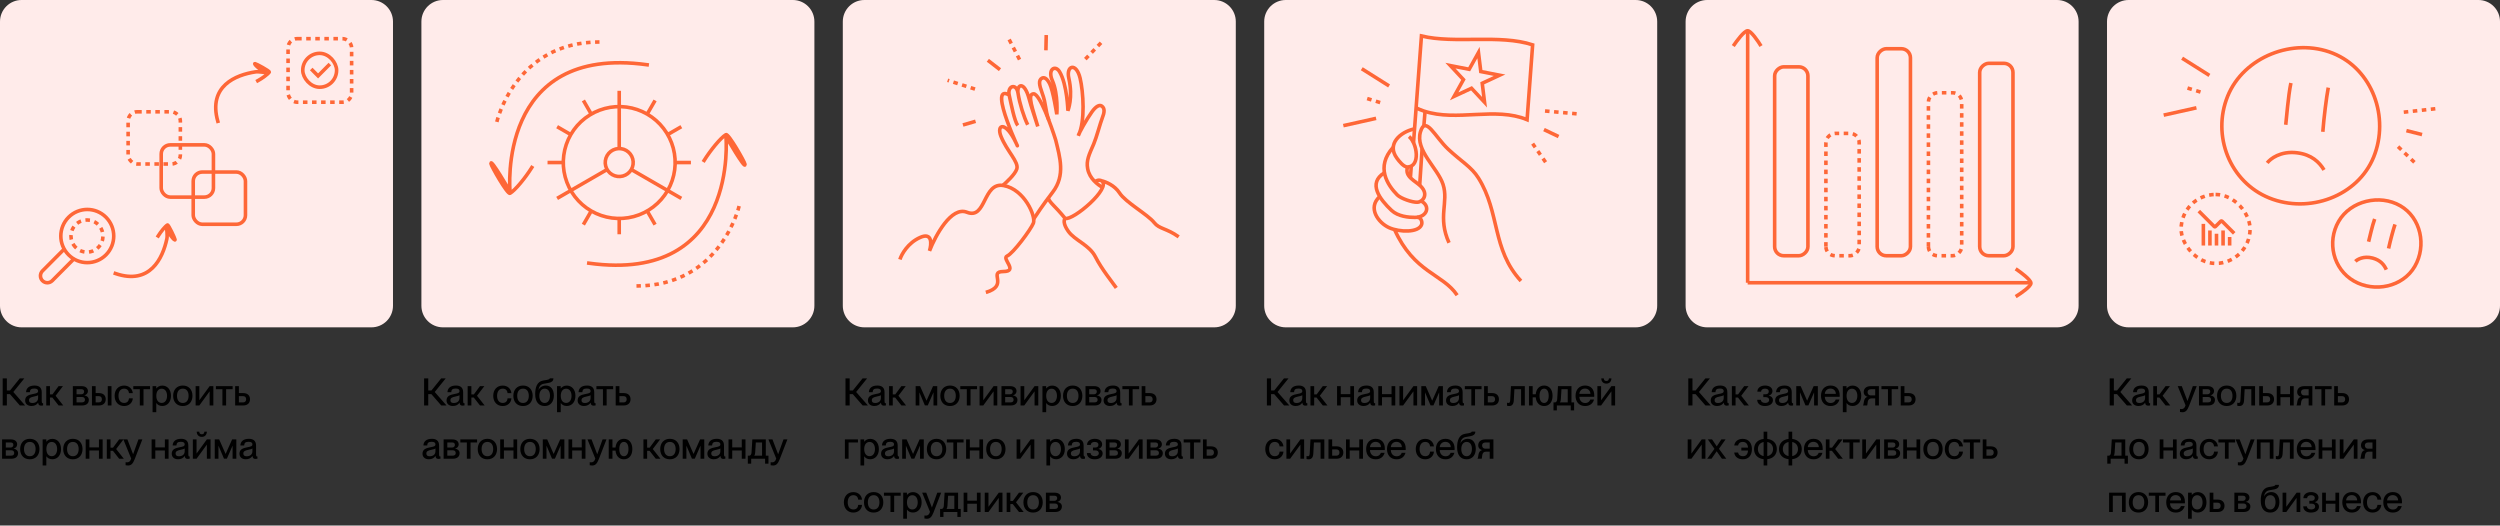 <?xml version="1.0" encoding="UTF-8"?> <svg xmlns="http://www.w3.org/2000/svg" width="2112" height="444" viewBox="0 0 2112 444" fill="none"><rect x="0" y="0" width="2112" height="444" fill="#333333" stroke="none"/><path d="M0 18.233C0 8.163 8.163 0 18.233 0H313.767C323.837 0 332 8.163 332 18.233V258.307C332 268.377 323.837 276.54 313.767 276.54H18.233C8.163 276.54 0 268.377 0 258.307V18.233Z" fill="#FFEBEA"></path><rect x="108.241" y="94.441" width="44.124" height="44.124" rx="7.661" stroke="#FE6737" stroke-width="3.039" stroke-dasharray="3.83 3.83"></rect><rect x="136.187" y="122.389" width="44.124" height="44.124" rx="7.661" stroke="#FE6737" stroke-width="3.039"></rect><rect x="163.241" y="145.332" width="44.124" height="44.124" rx="7.661" stroke="#FE6737" stroke-width="3.039"></rect><rect x="255.765" y="45.06" width="28.601" height="28.601" rx="14.3" stroke="#FE6737" stroke-width="3.039"></rect><path d="M262.913 58.288L268.709 64.127L278.644 54.117" stroke="#FE6737" stroke-width="3.039"></path><rect x="243.366" y="32.666" width="53.68" height="53.68" rx="7.661" stroke="#FE6737" stroke-width="3.039" stroke-dasharray="3.83 3.83"></rect><path d="M133.623 199.323C135.865 195.708 139.601 191.124 141.444 190.075C142.332 189.569 147.801 201.52 147.887 202.355C148.12 204.604 141.597 195.959 140.877 193.627C140.724 192.892 141.588 198.866 140.976 201.75C137.513 218.069 126.775 241.172 97.449 231.036" stroke="#FE6737" stroke-width="3.039" stroke-linecap="square"></path><path d="M217.76 68.209C221.499 66.18 226.292 62.716 227.447 60.937C228.003 60.079 216.389 53.927 215.56 53.792C213.328 53.43 221.582 60.395 223.869 61.249C224.593 61.445 218.678 60.283 215.763 60.727C199.271 63.239 175.584 72.618 184.004 102.483" stroke="#FE6737" stroke-width="3.039" stroke-linecap="square"></path><path d="M53.89 210.78L35.882 228.873C33.608 231.157 33.608 234.86 35.882 237.144C38.155 239.428 41.841 239.428 44.114 237.144L62.123 219.051M57.927 183.527C49.198 192.297 49.198 206.516 57.927 215.287C66.656 224.057 80.809 224.057 89.538 215.287C98.267 206.516 98.267 192.297 89.538 183.527C80.809 174.757 66.656 174.757 57.927 183.527Z" stroke="#FE6737" stroke-width="3.039"></path><path d="M63.912 209.01C58.632 203.706 58.632 195.105 63.912 189.801C69.192 184.496 77.752 184.496 83.031 189.801C88.311 195.105 88.311 203.706 83.031 209.01C77.752 214.315 69.192 214.315 63.912 209.01Z" stroke="#FE6737" stroke-width="3.039" stroke-dasharray="3.83 3.83"></path><path d="M20.544 319.659L11.264 331.147L21.216 342.539H16.768L8.416 332.939H5.792V342.539H2.272V319.659H5.792V329.867H8.48L16.704 319.659H20.544ZM26.584 342.987C23.32 342.987 21.241 341.099 21.241 338.315C21.241 334.667 23.992 333.579 28.056 332.811C30.616 332.331 32.184 332.011 32.184 330.411C32.184 329.227 31.48 328.235 29.081 328.235C26.233 328.235 25.369 329.131 25.209 331.307H22.009C22.169 328.171 24.216 325.707 29.209 325.707C32.569 325.707 35.257 327.115 35.257 331.339V338.827C35.257 340.011 35.416 340.619 36.025 340.619C36.12 340.619 36.217 340.619 36.408 340.587V342.507C35.864 342.635 35.321 342.699 34.809 342.699C33.24 342.699 32.408 342.091 32.217 340.235H32.153C31.096 341.931 29.241 342.987 26.584 342.987ZM27.288 340.459C30.105 340.459 32.184 339.019 32.184 336.171V333.835C31.672 334.315 30.265 334.667 28.601 335.019C25.721 335.595 24.505 336.395 24.505 338.091C24.505 339.627 25.337 340.459 27.288 340.459ZM53.153 326.219L46.977 334.347L53.441 342.539H49.505L44.224 335.819H42.209V342.539H39.072V326.219H42.209V333.195H44.321L49.472 326.219H53.153ZM69.381 342.539H61.541V326.219H68.997C72.357 326.219 74.277 327.947 74.277 330.443C74.277 332.235 72.997 333.579 71.269 333.963V334.027C73.381 334.315 75.045 335.659 75.045 337.835C75.045 340.843 72.869 342.539 69.381 342.539ZM64.677 328.811V333.067H68.869C70.245 333.067 71.077 332.043 71.077 330.827C71.077 329.515 70.245 328.811 68.869 328.811H64.677ZM64.677 335.403V339.947H69.093C70.885 339.947 71.781 339.147 71.781 337.707C71.781 336.235 70.789 335.403 69.381 335.403H64.677ZM83.618 342.539H77.666V326.219H80.802V332.075H83.65C87.202 332.075 89.314 334.091 89.314 337.291C89.314 340.523 87.138 342.539 83.618 342.539ZM94.178 342.539H91.042V326.219H94.178V342.539ZM80.802 334.667V339.947H83.49C85.09 339.947 86.082 338.923 86.082 337.323C86.082 335.691 85.186 334.667 83.49 334.667H80.802ZM104.866 343.019C100.002 343.019 96.834 339.499 96.834 334.379C96.834 329.259 100.002 325.739 104.834 325.739C109.026 325.739 111.81 328.459 112.194 332.139H108.962C108.802 330.443 107.842 328.331 104.866 328.331C101.378 328.331 100.098 331.307 100.098 334.379C100.098 337.451 101.378 340.395 104.866 340.395C107.874 340.395 108.802 338.347 108.962 336.491H112.194C111.97 340.235 109.058 343.019 104.866 343.019ZM121.243 342.539H118.107V328.811H112.603V326.219H126.747V328.811H121.243V342.539ZM137.109 325.739C141.269 325.739 144.437 329.003 144.437 334.379C144.437 339.755 141.269 342.987 137.109 342.987C134.549 342.987 132.981 341.835 132.085 340.523H132.021V348.203H128.885V326.219H132.021V328.139H132.085C132.981 326.987 134.549 325.739 137.109 325.739ZM136.597 340.395C139.669 340.395 141.141 337.579 141.141 334.379C141.141 331.179 139.669 328.363 136.597 328.363C133.781 328.363 132.053 330.667 132.053 334.379C132.053 338.059 133.781 340.395 136.597 340.395ZM154.431 343.019C149.343 343.019 146.271 339.499 146.271 334.379C146.271 329.291 149.343 325.707 154.463 325.707C159.519 325.707 162.591 329.259 162.591 334.347C162.591 339.467 159.519 343.019 154.431 343.019ZM154.463 340.427C157.791 340.427 159.327 337.771 159.327 334.379C159.327 330.955 157.791 328.331 154.463 328.331C151.071 328.331 149.535 330.955 149.535 334.379C149.535 337.771 151.071 340.427 154.463 340.427ZM168.396 342.539H165.26V326.219H168.396V338.155L177.1 326.219H180.236V342.539H177.1V330.603L168.396 342.539ZM191.024 342.539H187.888V328.811H182.384V326.219H196.528V328.811H191.024V342.539ZM205.514 342.539H198.666V326.219H201.802V332.075H205.546C209.066 332.075 211.21 334.091 211.21 337.291C211.21 340.523 209.034 342.539 205.514 342.539ZM201.802 334.667V339.947H205.386C206.986 339.947 207.946 338.923 207.946 337.323C207.946 335.691 207.082 334.667 205.386 334.667H201.802ZM9.6 387.539H1.76V371.219H9.216C12.576 371.219 14.496 372.947 14.496 375.443C14.496 377.235 13.216 378.579 11.488 378.963V379.027C13.6 379.315 15.264 380.659 15.264 382.835C15.264 385.843 13.088 387.539 9.6 387.539ZM4.896 373.811V378.067H9.088C10.464 378.067 11.296 377.043 11.296 375.827C11.296 374.515 10.464 373.811 9.088 373.811H4.896ZM4.896 380.403V384.947H9.312C11.104 384.947 12 384.147 12 382.707C12 381.235 11.008 380.403 9.6 380.403H4.896ZM25.181 388.019C20.093 388.019 17.021 384.499 17.021 379.379C17.021 374.291 20.093 370.707 25.213 370.707C30.269 370.707 33.341 374.259 33.341 379.347C33.341 384.467 30.269 388.019 25.181 388.019ZM25.213 385.427C28.541 385.427 30.077 382.771 30.077 379.379C30.077 375.955 28.541 373.331 25.213 373.331C21.821 373.331 20.285 375.955 20.285 379.379C20.285 382.771 21.821 385.427 25.213 385.427ZM44.234 370.739C48.394 370.739 51.562 374.003 51.562 379.379C51.562 384.755 48.394 387.987 44.234 387.987C41.674 387.987 40.106 386.835 39.21 385.523H39.146V393.203H36.01V371.219H39.146V373.139H39.21C40.106 371.987 41.674 370.739 44.234 370.739ZM43.722 385.395C46.794 385.395 48.266 382.579 48.266 379.379C48.266 376.179 46.794 373.363 43.722 373.363C40.906 373.363 39.178 375.667 39.178 379.379C39.178 383.059 40.906 385.395 43.722 385.395ZM61.556 388.019C56.468 388.019 53.396 384.499 53.396 379.379C53.396 374.291 56.468 370.707 61.588 370.707C66.644 370.707 69.716 374.259 69.716 379.347C69.716 384.467 66.644 388.019 61.556 388.019ZM61.588 385.427C64.916 385.427 66.452 382.771 66.452 379.379C66.452 375.955 64.916 373.331 61.588 373.331C58.196 373.331 56.66 375.955 56.66 379.379C56.66 382.771 58.196 385.427 61.588 385.427ZM83.585 377.939V371.219H86.721V387.539H83.585V380.531H75.521V387.539H72.385V371.219H75.521V377.939H83.585ZM104.309 371.219L98.133 379.347L104.597 387.539H100.661L95.381 380.819H93.365V387.539H90.229V371.219H93.365V378.195H95.477L100.629 371.219H104.309ZM108.122 393.267C107.418 393.267 106.938 393.203 106.106 393.043V390.483C106.65 390.547 106.938 390.579 107.45 390.579C108.698 390.579 110.17 389.939 110.81 387.379L104.218 371.219H107.642L112.41 383.699H112.474L116.954 371.219H120.25L113.786 387.923C112.218 391.955 110.65 393.267 108.122 393.267ZM139.273 377.939V371.219H142.409V387.539H139.273V380.531H131.209V387.539H128.073V371.219H131.209V377.939H139.273ZM150.428 387.987C147.164 387.987 145.084 386.099 145.084 383.315C145.084 379.667 147.836 378.579 151.9 377.811C154.46 377.331 156.028 377.011 156.028 375.411C156.028 374.227 155.324 373.235 152.924 373.235C150.076 373.235 149.212 374.131 149.052 376.307H145.852C146.012 373.171 148.06 370.707 153.052 370.707C156.412 370.707 159.1 372.115 159.1 376.339V383.827C159.1 385.011 159.26 385.619 159.868 385.619C159.964 385.619 160.06 385.619 160.252 385.587V387.507C159.708 387.635 159.164 387.699 158.652 387.699C157.084 387.699 156.252 387.091 156.06 385.235H155.996C154.94 386.931 153.084 387.987 150.428 387.987ZM151.132 385.459C153.948 385.459 156.028 384.019 156.028 381.171V378.835C155.516 379.315 154.108 379.667 152.444 380.019C149.564 380.595 148.348 381.395 148.348 383.091C148.348 384.627 149.18 385.459 151.132 385.459ZM170.5 369.075C168.068 369.075 166.276 367.603 166.18 364.659H168.324C168.42 366.195 169.124 366.867 170.5 366.867C171.876 366.867 172.548 366.195 172.644 364.659H174.788C174.66 367.507 172.964 369.075 170.5 369.075ZM166.052 387.539H162.916V371.219H166.052V383.155L174.756 371.219H177.892V387.539H174.756V375.603L166.052 387.539ZM184.552 387.539H181.416V371.219H185.16L190.568 383.443H190.632L196.104 371.219H199.656V387.539H196.488V376.595H196.424L191.656 387.507H189.224L184.616 376.595H184.552V387.539ZM207.647 387.987C204.383 387.987 202.303 386.099 202.303 383.315C202.303 379.667 205.055 378.579 209.119 377.811C211.679 377.331 213.247 377.011 213.247 375.411C213.247 374.227 212.543 373.235 210.143 373.235C207.295 373.235 206.431 374.131 206.271 376.307H203.071C203.231 373.171 205.279 370.707 210.271 370.707C213.631 370.707 216.319 372.115 216.319 376.339V383.827C216.319 385.011 216.479 385.619 217.087 385.619C217.183 385.619 217.279 385.619 217.471 385.587V387.507C216.927 387.635 216.383 387.699 215.871 387.699C214.303 387.699 213.471 387.091 213.279 385.235H213.215C212.159 386.931 210.303 387.987 207.647 387.987ZM208.351 385.459C211.167 385.459 213.247 384.019 213.247 381.171V378.835C212.735 379.315 211.327 379.667 209.663 380.019C206.783 380.595 205.567 381.395 205.567 383.091C205.567 384.627 206.399 385.459 208.351 385.459Z" fill="black"></path><path d="M356 18.233C356 8.163 364.163 0 374.233 0H669.767C679.837 0 688 8.163 688 18.233V258.307C688 268.377 679.837 276.54 669.767 276.54H374.233C364.163 276.54 356 268.377 356 258.307V18.233Z" fill="#FFEBEA"></path><g clip-path="url(#clip0_283_6421)"><path d="M594.852 135.536C600.134 127.02 608.935 116.221 613.278 113.748C615.371 112.556 629.183 136.837 629.386 138.805C629.934 144.103 613.278 115.209 613.278 115.209C613.278 115.209 624.912 239.929 497.43 222.335" stroke="#FE6737" stroke-width="3.039" stroke-linecap="square"></path><path d="M624.41 174.088C624.41 174.088 608.819 241.588 537.702 241.588" stroke="#FE6737" stroke-width="3.039" stroke-dasharray="3.83 3.83"></path><path d="M449.279 141.515C443.996 150.031 435.196 160.83 430.853 163.303C428.76 164.495 414.948 140.214 414.745 138.246C414.197 132.948 430.853 161.842 430.853 161.842C430.853 161.842 419.219 37.122 546.701 54.715" stroke="#FE6737" stroke-width="3.039" stroke-linecap="square"></path><path d="M419.72 102.962C419.72 102.962 435.312 35.463 506.429 35.463" stroke="#FE6737" stroke-width="3.039" stroke-dasharray="3.83 3.83"></path><path d="M499.495 178.236C510.348 184.502 523.245 186.2 535.35 182.956C547.455 179.713 557.775 171.793 564.041 160.941C570.307 150.088 572.005 137.19 568.761 125.086C565.518 112.981 557.599 102.66 546.746 96.395M499.495 178.236C488.642 171.97 480.723 161.649 477.479 149.545C474.236 137.44 475.934 124.542 482.2 113.69M499.495 178.236L493.589 188.466M546.746 96.395C535.893 90.129 522.996 88.431 510.891 91.674C498.786 94.918 488.466 102.837 482.2 113.69M546.746 96.395L552.652 86.165M482.2 113.69L471.97 107.783M533.35 143.222C531.784 145.935 529.204 147.915 526.178 148.725C523.152 149.536 519.927 149.112 517.214 147.545C514.501 145.979 512.521 143.399 511.71 140.372C510.899 137.346 511.324 134.122 512.89 131.409C514.457 128.696 517.037 126.716 520.063 125.905C523.089 125.094 526.314 125.519 529.027 127.085C531.74 128.651 533.72 131.232 534.531 134.258C535.341 137.284 534.917 140.508 533.35 143.222ZM533.35 143.222L574.271 166.847M523.122 196.376L523.116 184.574M523.115 125.512L523.12 78.252M552.649 188.464L546.753 178.24M493.609 86.176L499.505 96.4M582.181 137.313L570.379 137.32M464.077 137.327L475.879 137.321M574.271 107.784L564.047 113.68M512.895 143.213L471.969 166.848" stroke="#FE6737" stroke-width="3.039" stroke-linecap="square"></path></g><path d="M376.544 319.659L367.264 331.147L377.216 342.539H372.768L364.416 332.939H361.792V342.539H358.272V319.659H361.792V329.867H364.48L372.704 319.659H376.544ZM382.585 342.987C379.321 342.987 377.241 341.099 377.241 338.315C377.241 334.667 379.993 333.579 384.057 332.811C386.617 332.331 388.185 332.011 388.185 330.411C388.185 329.227 387.481 328.235 385.081 328.235C382.233 328.235 381.369 329.131 381.209 331.307H378.009C378.169 328.171 380.217 325.707 385.209 325.707C388.569 325.707 391.257 327.115 391.257 331.339V338.827C391.257 340.011 391.417 340.619 392.025 340.619C392.121 340.619 392.217 340.619 392.409 340.587V342.507C391.865 342.635 391.321 342.699 390.809 342.699C389.241 342.699 388.409 342.091 388.217 340.235H388.153C387.097 341.931 385.241 342.987 382.585 342.987ZM383.289 340.459C386.105 340.459 388.185 339.019 388.185 336.171V333.835C387.673 334.315 386.265 334.667 384.601 335.019C381.721 335.595 380.505 336.395 380.505 338.091C380.505 339.627 381.337 340.459 383.289 340.459ZM409.153 326.219L402.977 334.347L409.441 342.539H405.505L400.225 335.819H398.209V342.539H395.073V326.219H398.209V333.195H400.321L405.473 326.219H409.153ZM424.709 343.019C419.845 343.019 416.677 339.499 416.677 334.379C416.677 329.259 419.845 325.739 424.677 325.739C428.869 325.739 431.653 328.459 432.037 332.139H428.805C428.645 330.443 427.685 328.331 424.709 328.331C421.221 328.331 419.941 331.307 419.941 334.379C419.941 337.451 421.221 340.395 424.709 340.395C427.717 340.395 428.645 338.347 428.805 336.491H432.037C431.813 340.235 428.901 343.019 424.709 343.019ZM441.837 343.019C436.749 343.019 433.677 339.499 433.677 334.379C433.677 329.291 436.749 325.707 441.869 325.707C446.925 325.707 449.997 329.259 449.997 334.347C449.997 339.467 446.925 343.019 441.837 343.019ZM441.869 340.427C445.197 340.427 446.733 337.771 446.733 334.379C446.733 330.955 445.197 328.331 441.869 328.331C438.477 328.331 436.941 330.955 436.941 334.379C436.941 337.771 438.477 340.427 441.869 340.427ZM460.186 343.019C455.29 343.019 452.122 339.691 452.122 332.939C452.122 327.179 453.722 322.347 458.778 321.483L461.978 320.939C463.994 320.555 464.442 320.043 464.442 319.627H467.514C467.514 322.027 465.786 322.987 463.706 323.403L459.226 324.235C456.666 324.683 455.258 326.699 454.874 329.483H454.938C455.802 327.435 458.17 325.707 461.146 325.707C465.338 325.707 467.898 329.035 467.898 334.219C467.898 339.147 465.21 343.019 460.186 343.019ZM460.186 340.427C463.162 340.427 464.634 337.579 464.634 334.219C464.634 330.859 463.162 328.331 460.186 328.331C457.146 328.331 455.642 331.019 455.642 334.379C455.642 337.739 457.146 340.427 460.186 340.427ZM478.797 325.739C482.957 325.739 486.125 329.003 486.125 334.379C486.125 339.755 482.957 342.987 478.797 342.987C476.237 342.987 474.669 341.835 473.773 340.523H473.709V348.203H470.573V326.219H473.709V328.139H473.773C474.669 326.987 476.237 325.739 478.797 325.739ZM478.285 340.395C481.357 340.395 482.829 337.579 482.829 334.379C482.829 331.179 481.357 328.363 478.285 328.363C475.469 328.363 473.741 330.667 473.741 334.379C473.741 338.059 475.469 340.395 478.285 340.395ZM493.335 342.987C490.071 342.987 487.991 341.099 487.991 338.315C487.991 334.667 490.743 333.579 494.807 332.811C497.367 332.331 498.935 332.011 498.935 330.411C498.935 329.227 498.231 328.235 495.831 328.235C492.983 328.235 492.119 329.131 491.959 331.307H488.759C488.919 328.171 490.967 325.707 495.959 325.707C499.319 325.707 502.007 327.115 502.007 331.339V338.827C502.007 340.011 502.167 340.619 502.775 340.619C502.871 340.619 502.967 340.619 503.159 340.587V342.507C502.615 342.635 502.071 342.699 501.559 342.699C499.991 342.699 499.159 342.091 498.967 340.235H498.903C497.847 341.931 495.991 342.987 493.335 342.987ZM494.039 340.459C496.855 340.459 498.935 339.019 498.935 336.171V333.835C498.423 334.315 497.015 334.667 495.351 335.019C492.471 335.595 491.255 336.395 491.255 338.091C491.255 339.627 492.087 340.459 494.039 340.459ZM512.493 342.539H509.357V328.811H503.853V326.219H517.997V328.811H512.493V342.539ZM526.983 342.539H520.135V326.219H523.271V332.075H527.015C530.535 332.075 532.679 334.091 532.679 337.291C532.679 340.523 530.503 342.539 526.983 342.539ZM523.271 334.667V339.947H526.855C528.455 339.947 529.415 338.923 529.415 337.323C529.415 335.691 528.551 334.667 526.855 334.667H523.271ZM362.272 387.987C359.008 387.987 356.928 386.099 356.928 383.315C356.928 379.667 359.68 378.579 363.744 377.811C366.304 377.331 367.872 377.011 367.872 375.411C367.872 374.227 367.168 373.235 364.768 373.235C361.92 373.235 361.056 374.131 360.896 376.307H357.696C357.856 373.171 359.904 370.707 364.896 370.707C368.256 370.707 370.944 372.115 370.944 376.339V383.827C370.944 385.011 371.104 385.619 371.712 385.619C371.808 385.619 371.904 385.619 372.096 385.587V387.507C371.552 387.635 371.008 387.699 370.496 387.699C368.928 387.699 368.096 387.091 367.904 385.235H367.84C366.784 386.931 364.928 387.987 362.272 387.987ZM362.976 385.459C365.792 385.459 367.872 384.019 367.872 381.171V378.835C367.36 379.315 365.952 379.667 364.288 380.019C361.408 380.595 360.192 381.395 360.192 383.091C360.192 384.627 361.024 385.459 362.976 385.459ZM382.6 387.539H374.76V371.219H382.216C385.576 371.219 387.496 372.947 387.496 375.443C387.496 377.235 386.216 378.579 384.488 378.963V379.027C386.6 379.315 388.264 380.659 388.264 382.835C388.264 385.843 386.088 387.539 382.6 387.539ZM377.896 373.811V378.067H382.088C383.464 378.067 384.296 377.043 384.296 375.827C384.296 374.515 383.464 373.811 382.088 373.811H377.896ZM377.896 380.403V384.947H382.312C384.104 384.947 385 384.147 385 382.707C385 381.235 384.008 380.403 382.6 380.403H377.896ZM397.524 387.539H394.388V373.811H388.884V371.219H403.028V373.811H397.524V387.539ZM411.744 388.019C406.656 388.019 403.584 384.499 403.584 379.379C403.584 374.291 406.656 370.707 411.776 370.707C416.832 370.707 419.904 374.259 419.904 379.347C419.904 384.467 416.832 388.019 411.744 388.019ZM411.776 385.427C415.104 385.427 416.64 382.771 416.64 379.379C416.64 375.955 415.104 373.331 411.776 373.331C408.384 373.331 406.848 375.955 406.848 379.379C406.848 382.771 408.384 385.427 411.776 385.427ZM433.773 377.939V371.219H436.909V387.539H433.773V380.531H425.709V387.539H422.573V371.219H425.709V377.939H433.773ZM447.712 388.019C442.624 388.019 439.552 384.499 439.552 379.379C439.552 374.291 442.624 370.707 447.744 370.707C452.8 370.707 455.872 374.259 455.872 379.347C455.872 384.467 452.8 388.019 447.712 388.019ZM447.744 385.427C451.072 385.427 452.608 382.771 452.608 379.379C452.608 375.955 451.072 373.331 447.744 373.331C444.352 373.331 442.816 375.955 442.816 379.379C442.816 382.771 444.352 385.427 447.744 385.427ZM461.677 387.539H458.541V371.219H462.285L467.693 383.443H467.757L473.229 371.219H476.781V387.539H473.613V376.595H473.549L468.781 387.507H466.349L461.741 376.595H461.677V387.539ZM491.46 377.939V371.219H494.596V387.539H491.46V380.531H483.396V387.539H480.26V371.219H483.396V377.939H491.46ZM500.216 393.267C499.512 393.267 499.032 393.203 498.2 393.043V390.483C498.744 390.547 499.032 390.579 499.544 390.579C500.792 390.579 502.264 389.939 502.904 387.379L496.312 371.219H499.736L504.504 383.699H504.568L509.048 371.219H512.344L505.88 387.923C504.312 391.955 502.744 393.267 500.216 393.267ZM527.092 370.707C531.412 370.707 534.196 374.035 534.196 379.347C534.196 384.691 531.412 388.019 527.06 388.019C523.092 388.019 520.404 385.235 519.988 380.659H517.396V387.539H514.26V371.219H517.396V378.067H519.988C520.404 373.491 523.124 370.707 527.092 370.707ZM527.06 385.427C529.46 385.427 530.932 383.187 530.932 379.379C530.932 375.539 529.46 373.331 527.06 373.331C524.66 373.331 523.188 375.539 523.188 379.379C523.188 383.187 524.66 385.427 527.06 385.427ZM557.653 371.219L551.477 379.347L557.941 387.539H554.005L548.725 380.819H546.709V387.539H543.573V371.219H546.709V378.195H548.821L553.973 371.219H557.653ZM565.9 388.019C560.812 388.019 557.74 384.499 557.74 379.379C557.74 374.291 560.812 370.707 565.932 370.707C570.988 370.707 574.06 374.259 574.06 379.347C574.06 384.467 570.988 388.019 565.9 388.019ZM565.932 385.427C569.26 385.427 570.796 382.771 570.796 379.379C570.796 375.955 569.26 373.331 565.932 373.331C562.54 373.331 561.004 375.955 561.004 379.379C561.004 382.771 562.54 385.427 565.932 385.427ZM579.865 387.539H576.729V371.219H580.473L585.881 383.443H585.945L591.417 371.219H594.969V387.539H591.801V376.595H591.737L586.969 387.507H584.537L579.929 376.595H579.865V387.539ZM602.96 387.987C599.696 387.987 597.616 386.099 597.616 383.315C597.616 379.667 600.368 378.579 604.432 377.811C606.992 377.331 608.56 377.011 608.56 375.411C608.56 374.227 607.856 373.235 605.456 373.235C602.608 373.235 601.744 374.131 601.584 376.307H598.384C598.544 373.171 600.592 370.707 605.584 370.707C608.944 370.707 611.632 372.115 611.632 376.339V383.827C611.632 385.011 611.792 385.619 612.4 385.619C612.496 385.619 612.592 385.619 612.784 385.587V387.507C612.24 387.635 611.696 387.699 611.184 387.699C609.616 387.699 608.784 387.091 608.592 385.235H608.528C607.472 386.931 605.616 387.987 602.96 387.987ZM603.664 385.459C606.48 385.459 608.56 384.019 608.56 381.171V378.835C608.048 379.315 606.64 379.667 604.976 380.019C602.096 380.595 600.88 381.395 600.88 383.091C600.88 384.627 601.712 385.459 603.664 385.459ZM626.648 377.939V371.219H629.784V387.539H626.648V380.531H618.584V387.539H615.448V371.219H618.584V377.939H626.648ZM646.955 371.219V384.947H649.195V391.699H646.347V387.539H634.603V391.699H631.755V384.947H633.035C634.123 384.947 634.795 383.827 634.891 382.259L635.563 371.219H646.955ZM637.195 384.883V384.947H643.787V373.811H638.507L637.995 382.131C637.931 383.379 637.707 384.275 637.195 384.883ZM653.06 393.267C652.356 393.267 651.876 393.203 651.044 393.043V390.483C651.588 390.547 651.876 390.579 652.388 390.579C653.636 390.579 655.108 389.939 655.748 387.379L649.155 371.219H652.58L657.348 383.699H657.411L661.892 371.219H665.188L658.724 387.923C657.156 391.955 655.588 393.267 653.06 393.267Z" fill="black"></path><path d="M712 18.233C712 8.163 720.163 0 730.233 0H1025.77C1035.84 0 1044 8.163 1044 18.233V258.307C1044 268.377 1035.84 276.54 1025.77 276.54H730.233C720.163 276.54 712 268.377 712 258.307V18.233Z" fill="#FFEBEA"></path><path d="M847.419 156.453C850.293 153.855 857.463 147.419 858.993 142.745C860.904 136.902 850.567 127.688 845.599 115.137C841.593 105.017 849.433 101.717 858.472 120.976C865.472 135.892 832.916 68.976 852.552 80.29M852.552 80.29C850.871 72.584 858.671 69.82 860.025 78.712M852.552 80.29C854.097 87.371 857.033 102.492 859.812 105.998M860.025 78.712C858.878 71.18 865.334 68.083 869.403 83.448C871.217 90.298 874.011 98.133 876.72 106.825C872.814 93.032 867.28 79.196 873.229 79.268C878.393 79.329 888.087 106.209 891.836 118.246C895.402 132.843 900.14 148.117 889.408 162.189C880.14 174.34 876.64 179.925 873.11 185.211M860.025 78.712C861.38 87.604 864.878 98.566 868.197 105.412" stroke="#FE6737" stroke-width="3.039"></path><path d="M760.241 219.221C761.594 214.932 766.914 205.2 777.378 200.578C787.842 195.955 786.969 206.251 785.225 211.976C790.286 198.9 803.7 174.061 816.871 179.314C833.335 185.881 830.143 153.541 847.848 156.743C865.552 159.946 875.258 182.95 873.01 188.499C870.762 194.048 855.831 214.123 850.819 216.271C845.808 218.418 860.782 229.318 847.622 229.393C834.463 229.467 852.759 241.192 832.837 247.025" stroke="#FE6737" stroke-width="3.039"></path><path d="M899.838 184.49C890.908 173.521 887.125 171.728 885.444 167.193M899.838 184.49C906.457 186.599 939.446 158.544 930.621 152.743M899.838 184.49C898.822 185.474 897.926 189.025 902.464 195.353C908.138 203.264 920.325 206.85 925.473 217.08C930.621 227.311 939.907 238.689 943.059 243.224M930.621 152.743C929.78 152.251 927.574 151.667 925.473 153.27M930.621 152.743C933.948 153.481 941.631 156.561 945.75 162.974C950.898 170.99 969.704 181.22 975.062 188.076C979.349 193.56 985.498 192.716 995.759 200.099" stroke="#FE6737" stroke-width="3.039"></path><path d="M931.149 158.338C927.472 155.807 920.454 151.124 918.857 142.518C917.568 135.574 919.974 130.85 924.005 121.529C926.219 116.41 929.69 103.455 931.149 99.827C933.064 95.066 933.566 91.399 930.624 89.515C928.892 88.405 925.988 89.536 922.429 94.528C917.926 100.844 911.482 112.372 910.956 114.587C916.951 102.774 915.189 77.466 912.471 66.049C909.233 52.446 900.485 55.353 902.929 66.049C906.711 82.599 902.15 93.496 902.15 93.496C902.15 93.496 901.563 71.333 895.111 60.578C891.497 54.553 884.804 58.448 889.019 68.051C894.185 79.818 892.792 96.551 892.792 96.551C892.792 96.551 889.611 76.388 886.802 70.817C884.397 66.049 882.085 65.069 880.261 66.049C877.253 67.664 877.794 71.494 880.403 78.6C883.967 88.303 882.727 92.183 886.078 101.7" stroke="#FE6737" stroke-width="3.039"></path><line y1="-1.519" x2="22.517" y2="-1.519" transform="matrix(-0.459 -0.888 0.887 -0.462 862.663 49.65)" stroke="#FE6737" stroke-width="3.039" stroke-dasharray="3.83 3.83"></line><line y1="-1.519" x2="12.923" y2="-1.519" transform="matrix(0.022 -1 1 0.022 885.101 42.545)" stroke="#FE6737" stroke-width="3.039"></line><path d="M916.874 49.941L930.984 35.264" stroke="#FE6737" stroke-width="3.039" stroke-dasharray="3.83 3.83"></path><line y1="-1.519" x2="12.956" y2="-1.519" transform="matrix(-0.791 -0.612 0.609 -0.793 845.71 57.65)" stroke="#FE6737" stroke-width="3.039"></line><path d="M823.687 75.262L800.551 67.841" stroke="#FE6737" stroke-width="3.039" stroke-dasharray="3.83 3.83"></path><line y1="-1.519" x2="11.126" y2="-1.519" transform="matrix(-0.96 0.279 -0.277 -0.961 823.749 101.008)" stroke="#FE6737" stroke-width="3.039"></line><path d="M732.544 319.659L723.264 331.147L733.216 342.539H728.768L720.416 332.939H717.792V342.539H714.272V319.659H717.792V329.867H720.48L728.704 319.659H732.544ZM738.585 342.987C735.321 342.987 733.241 341.099 733.241 338.315C733.241 334.667 735.993 333.579 740.057 332.811C742.617 332.331 744.185 332.011 744.185 330.411C744.185 329.227 743.481 328.235 741.081 328.235C738.233 328.235 737.369 329.131 737.209 331.307H734.009C734.169 328.171 736.217 325.707 741.209 325.707C744.569 325.707 747.257 327.115 747.257 331.339V338.827C747.257 340.011 747.417 340.619 748.025 340.619C748.121 340.619 748.217 340.619 748.409 340.587V342.507C747.865 342.635 747.321 342.699 746.809 342.699C745.241 342.699 744.409 342.091 744.217 340.235H744.153C743.097 341.931 741.241 342.987 738.585 342.987ZM739.289 340.459C742.105 340.459 744.185 339.019 744.185 336.171V333.835C743.673 334.315 742.265 334.667 740.601 335.019C737.721 335.595 736.505 336.395 736.505 338.091C736.505 339.627 737.337 340.459 739.289 340.459ZM765.153 326.219L758.977 334.347L765.441 342.539H761.505L756.225 335.819H754.209V342.539H751.073V326.219H754.209V333.195H756.321L761.473 326.219H765.153ZM776.677 342.539H773.541V326.219H777.285L782.693 338.443H782.757L788.229 326.219H791.781V342.539H788.613V331.595H788.549L783.781 342.507H781.349L776.741 331.595H776.677V342.539ZM802.556 343.019C797.468 343.019 794.396 339.499 794.396 334.379C794.396 329.291 797.468 325.707 802.588 325.707C807.644 325.707 810.716 329.259 810.716 334.347C810.716 339.467 807.644 343.019 802.556 343.019ZM802.588 340.427C805.916 340.427 807.452 337.771 807.452 334.379C807.452 330.955 805.916 328.331 802.588 328.331C799.196 328.331 797.66 330.955 797.66 334.379C797.66 337.771 799.196 340.427 802.588 340.427ZM819.899 342.539H816.763V328.811H811.259V326.219H825.403V328.811H819.899V342.539ZM830.677 342.539H827.541V326.219H830.677V338.155L839.381 326.219H842.517V342.539H839.381V330.603L830.677 342.539ZM853.881 342.539H846.041V326.219H853.497C856.857 326.219 858.777 327.947 858.777 330.443C858.777 332.235 857.497 333.579 855.769 333.963V334.027C857.881 334.315 859.545 335.659 859.545 337.835C859.545 340.843 857.369 342.539 853.881 342.539ZM849.177 328.811V333.067H853.369C854.745 333.067 855.577 332.043 855.577 330.827C855.577 329.515 854.745 328.811 853.369 328.811H849.177ZM849.177 335.403V339.947H853.593C855.385 339.947 856.281 339.147 856.281 337.707C856.281 336.235 855.289 335.403 853.881 335.403H849.177ZM865.302 342.539H862.166V326.219H865.302V338.155L874.006 326.219H877.142V342.539H874.006V330.603L865.302 342.539ZM888.89 325.739C893.05 325.739 896.218 329.003 896.218 334.379C896.218 339.755 893.05 342.987 888.89 342.987C886.33 342.987 884.762 341.835 883.866 340.523H883.802V348.203H880.666V326.219H883.802V328.139H883.866C884.762 326.987 886.33 325.739 888.89 325.739ZM888.378 340.395C891.45 340.395 892.922 337.579 892.922 334.379C892.922 331.179 891.45 328.363 888.378 328.363C885.562 328.363 883.834 330.667 883.834 334.379C883.834 338.059 885.562 340.395 888.378 340.395ZM906.212 343.019C901.124 343.019 898.052 339.499 898.052 334.379C898.052 329.291 901.124 325.707 906.244 325.707C911.3 325.707 914.372 329.259 914.372 334.347C914.372 339.467 911.3 343.019 906.212 343.019ZM906.244 340.427C909.572 340.427 911.108 337.771 911.108 334.379C911.108 330.955 909.572 328.331 906.244 328.331C902.852 328.331 901.316 330.955 901.316 334.379C901.316 337.771 902.852 340.427 906.244 340.427ZM924.881 342.539H917.041V326.219H924.497C927.857 326.219 929.777 327.947 929.777 330.443C929.777 332.235 928.497 333.579 926.769 333.963V334.027C928.881 334.315 930.545 335.659 930.545 337.835C930.545 340.843 928.369 342.539 924.881 342.539ZM920.177 328.811V333.067H924.369C925.745 333.067 926.577 332.043 926.577 330.827C926.577 329.515 925.745 328.811 924.369 328.811H920.177ZM920.177 335.403V339.947H924.593C926.385 339.947 927.281 339.147 927.281 337.707C927.281 336.235 926.289 335.403 924.881 335.403H920.177ZM937.678 342.987C934.414 342.987 932.334 341.099 932.334 338.315C932.334 334.667 935.086 333.579 939.15 332.811C941.71 332.331 943.278 332.011 943.278 330.411C943.278 329.227 942.574 328.235 940.174 328.235C937.326 328.235 936.462 329.131 936.302 331.307H933.102C933.262 328.171 935.31 325.707 940.302 325.707C943.662 325.707 946.35 327.115 946.35 331.339V338.827C946.35 340.011 946.51 340.619 947.118 340.619C947.214 340.619 947.31 340.619 947.502 340.587V342.507C946.958 342.635 946.414 342.699 945.902 342.699C944.334 342.699 943.502 342.091 943.31 340.235H943.246C942.19 341.931 940.334 342.987 937.678 342.987ZM938.382 340.459C941.198 340.459 943.278 339.019 943.278 336.171V333.835C942.766 334.315 941.358 334.667 939.694 335.019C936.814 335.595 935.598 336.395 935.598 338.091C935.598 339.627 936.43 340.459 938.382 340.459ZM956.837 342.539H953.701V328.811H948.197V326.219H962.341V328.811H956.837V342.539ZM971.327 342.539H964.479V326.219H967.615V332.075H971.359C974.879 332.075 977.023 334.091 977.023 337.291C977.023 340.523 974.847 342.539 971.327 342.539ZM967.615 334.667V339.947H971.199C972.799 339.947 973.759 338.923 973.759 337.323C973.759 335.691 972.895 334.667 971.199 334.667H967.615ZM716.896 387.539H713.76V371.219H724.8V373.811H716.896V387.539ZM735.14 370.739C739.3 370.739 742.468 374.003 742.468 379.379C742.468 384.755 739.3 387.987 735.14 387.987C732.58 387.987 731.012 386.835 730.116 385.523H730.052V393.203H726.916V371.219H730.052V373.139H730.116C731.012 371.987 732.58 370.739 735.14 370.739ZM734.628 385.395C737.7 385.395 739.172 382.579 739.172 379.379C739.172 376.179 737.7 373.363 734.628 373.363C731.812 373.363 730.084 375.667 730.084 379.379C730.084 383.059 731.812 385.395 734.628 385.395ZM749.678 387.987C746.414 387.987 744.334 386.099 744.334 383.315C744.334 379.667 747.086 378.579 751.15 377.811C753.71 377.331 755.278 377.011 755.278 375.411C755.278 374.227 754.574 373.235 752.174 373.235C749.326 373.235 748.462 374.131 748.302 376.307H745.102C745.262 373.171 747.31 370.707 752.302 370.707C755.662 370.707 758.35 372.115 758.35 376.339V383.827C758.35 385.011 758.51 385.619 759.118 385.619C759.214 385.619 759.31 385.619 759.502 385.587V387.507C758.958 387.635 758.414 387.699 757.902 387.699C756.334 387.699 755.502 387.091 755.31 385.235H755.246C754.19 386.931 752.334 387.987 749.678 387.987ZM750.382 385.459C753.198 385.459 755.278 384.019 755.278 381.171V378.835C754.766 379.315 753.358 379.667 751.694 380.019C748.814 380.595 747.598 381.395 747.598 383.091C747.598 384.627 748.43 385.459 750.382 385.459ZM765.302 387.539H762.166V371.219H765.91L771.318 383.443H771.382L776.854 371.219H780.406V387.539H777.238V376.595H777.174L772.406 387.507H769.974L765.366 376.595H765.302V387.539ZM791.181 388.019C786.093 388.019 783.021 384.499 783.021 379.379C783.021 374.291 786.093 370.707 791.213 370.707C796.269 370.707 799.341 374.259 799.341 379.347C799.341 384.467 796.269 388.019 791.181 388.019ZM791.213 385.427C794.541 385.427 796.077 382.771 796.077 379.379C796.077 375.955 794.541 373.331 791.213 373.331C787.821 373.331 786.285 375.955 786.285 379.379C786.285 382.771 787.821 385.427 791.213 385.427ZM808.524 387.539H805.388V373.811H799.884V371.219H814.028V373.811H808.524V387.539ZM827.366 377.939V371.219H830.502V387.539H827.366V380.531H819.302V387.539H816.166V371.219H819.302V377.939H827.366ZM841.306 388.019C836.218 388.019 833.146 384.499 833.146 379.379C833.146 374.291 836.218 370.707 841.338 370.707C846.394 370.707 849.466 374.259 849.466 379.347C849.466 384.467 846.394 388.019 841.306 388.019ZM841.338 385.427C844.666 385.427 846.202 382.771 846.202 379.379C846.202 375.955 844.666 373.331 841.338 373.331C837.946 373.331 836.41 375.955 836.41 379.379C836.41 382.771 837.946 385.427 841.338 385.427ZM861.959 387.539H858.823V371.219H861.959V383.155L870.663 371.219H873.799V387.539H870.663V375.603L861.959 387.539ZM892.234 370.739C896.394 370.739 899.562 374.003 899.562 379.379C899.562 384.755 896.394 387.987 892.234 387.987C889.674 387.987 888.106 386.835 887.21 385.523H887.146V393.203H884.01V371.219H887.146V373.139H887.21C888.106 371.987 889.674 370.739 892.234 370.739ZM891.722 385.395C894.794 385.395 896.266 382.579 896.266 379.379C896.266 376.179 894.794 373.363 891.722 373.363C888.906 373.363 887.178 375.667 887.178 379.379C887.178 383.059 888.906 385.395 891.722 385.395ZM906.772 387.987C903.508 387.987 901.428 386.099 901.428 383.315C901.428 379.667 904.18 378.579 908.244 377.811C910.804 377.331 912.372 377.011 912.372 375.411C912.372 374.227 911.668 373.235 909.268 373.235C906.42 373.235 905.556 374.131 905.396 376.307H902.196C902.356 373.171 904.404 370.707 909.396 370.707C912.756 370.707 915.444 372.115 915.444 376.339V383.827C915.444 385.011 915.604 385.619 916.212 385.619C916.308 385.619 916.404 385.619 916.596 385.587V387.507C916.052 387.635 915.508 387.699 914.996 387.699C913.428 387.699 912.596 387.091 912.404 385.235H912.34C911.284 386.931 909.428 387.987 906.772 387.987ZM907.476 385.459C910.292 385.459 912.372 384.019 912.372 381.171V378.835C911.86 379.315 910.452 379.667 908.788 380.019C905.908 380.595 904.692 381.395 904.692 383.091C904.692 384.627 905.524 385.459 907.476 385.459ZM924.668 388.019C920.764 388.019 918.204 385.907 918.204 382.739H921.34C921.34 384.275 922.652 385.395 924.956 385.395C927.004 385.395 928.284 384.499 928.284 382.867C928.284 381.395 927.132 380.499 925.404 380.499H923.356V378.067H925.308C927.068 378.067 927.964 377.139 927.964 375.667C927.964 374.131 926.716 373.331 924.764 373.331C922.684 373.331 921.5 374.419 921.5 375.859H918.332C918.332 372.819 920.956 370.707 924.828 370.707C928.348 370.707 931.1 372.371 931.1 375.443C931.1 377.171 929.884 378.707 927.964 379.219V379.251C930.236 379.731 931.516 381.107 931.516 382.931C931.516 386.163 928.828 388.019 924.668 388.019ZM942.038 387.539H934.198V371.219H941.654C945.014 371.219 946.934 372.947 946.934 375.443C946.934 377.235 945.654 378.579 943.926 378.963V379.027C946.038 379.315 947.702 380.659 947.702 382.835C947.702 385.843 945.526 387.539 942.038 387.539ZM937.334 373.811V378.067H941.526C942.902 378.067 943.734 377.043 943.734 375.827C943.734 374.515 942.902 373.811 941.526 373.811H937.334ZM937.334 380.403V384.947H941.75C943.542 384.947 944.438 384.147 944.438 382.707C944.438 381.235 943.446 380.403 942.038 380.403H937.334ZM953.459 387.539H950.323V371.219H953.459V383.155L962.163 371.219H965.299V387.539H962.163V375.603L953.459 387.539ZM976.663 387.539H968.823V371.219H976.279C979.639 371.219 981.559 372.947 981.559 375.443C981.559 377.235 980.279 378.579 978.551 378.963V379.027C980.663 379.315 982.327 380.659 982.327 382.835C982.327 385.843 980.151 387.539 976.663 387.539ZM971.959 373.811V378.067H976.151C977.527 378.067 978.359 377.043 978.359 375.827C978.359 374.515 977.527 373.811 976.151 373.811H971.959ZM971.959 380.403V384.947H976.375C978.167 384.947 979.063 384.147 979.063 382.707C979.063 381.235 978.071 380.403 976.663 380.403H971.959ZM989.46 387.987C986.196 387.987 984.116 386.099 984.116 383.315C984.116 379.667 986.868 378.579 990.932 377.811C993.492 377.331 995.06 377.011 995.06 375.411C995.06 374.227 994.356 373.235 991.956 373.235C989.108 373.235 988.244 374.131 988.084 376.307H984.884C985.044 373.171 987.092 370.707 992.084 370.707C995.444 370.707 998.132 372.115 998.132 376.339V383.827C998.132 385.011 998.292 385.619 998.9 385.619C998.996 385.619 999.092 385.619 999.284 385.587V387.507C998.74 387.635 998.196 387.699 997.684 387.699C996.116 387.699 995.284 387.091 995.092 385.235H995.028C993.972 386.931 992.116 387.987 989.46 387.987ZM990.164 385.459C992.98 385.459 995.06 384.019 995.06 381.171V378.835C994.548 379.315 993.14 379.667 991.476 380.019C988.596 380.595 987.38 381.395 987.38 383.091C987.38 384.627 988.212 385.459 990.164 385.459ZM1008.62 387.539H1005.48V373.811H999.978V371.219H1014.12V373.811H1008.62V387.539ZM1023.11 387.539H1016.26V371.219H1019.4V377.075H1023.14C1026.66 377.075 1028.8 379.091 1028.8 382.291C1028.8 385.523 1026.63 387.539 1023.11 387.539ZM1019.4 379.667V384.947H1022.98C1024.58 384.947 1025.54 383.923 1025.54 382.323C1025.54 380.691 1024.68 379.667 1022.98 379.667H1019.4ZM720.928 433.019C716.064 433.019 712.896 429.499 712.896 424.379C712.896 419.259 716.064 415.739 720.896 415.739C725.088 415.739 727.872 418.459 728.256 422.139H725.024C724.864 420.443 723.904 418.331 720.928 418.331C717.44 418.331 716.16 421.307 716.16 424.379C716.16 427.451 717.44 430.395 720.928 430.395C723.936 430.395 724.864 428.347 725.024 426.491H728.256C728.032 430.235 725.12 433.019 720.928 433.019ZM738.056 433.019C732.968 433.019 729.896 429.499 729.896 424.379C729.896 419.291 732.968 415.707 738.088 415.707C743.144 415.707 746.216 419.259 746.216 424.347C746.216 429.467 743.144 433.019 738.056 433.019ZM738.088 430.427C741.416 430.427 742.952 427.771 742.952 424.379C742.952 420.955 741.416 418.331 738.088 418.331C734.696 418.331 733.16 420.955 733.16 424.379C733.16 427.771 734.696 430.427 738.088 430.427ZM755.399 432.539H752.263V418.811H746.759V416.219H760.903V418.811H755.399V432.539ZM771.265 415.739C775.425 415.739 778.593 419.003 778.593 424.379C778.593 429.755 775.425 432.987 771.265 432.987C768.705 432.987 767.137 431.835 766.241 430.523H766.177V438.203H763.041V416.219H766.177V418.139H766.241C767.137 416.987 768.705 415.739 771.265 415.739ZM770.753 430.395C773.825 430.395 775.297 427.579 775.297 424.379C775.297 421.179 773.825 418.363 770.753 418.363C767.937 418.363 766.209 420.667 766.209 424.379C766.209 428.059 767.937 430.395 770.753 430.395ZM782.966 438.267C782.262 438.267 781.782 438.203 780.95 438.043V435.483C781.494 435.547 781.782 435.579 782.294 435.579C783.542 435.579 785.014 434.939 785.654 432.379L779.062 416.219H782.486L787.254 428.699H787.318L791.798 416.219H795.094L788.63 432.923C787.062 436.955 785.494 438.267 782.966 438.267ZM809.393 416.219V429.947H811.633V436.699H808.785V432.539H797.041V436.699H794.193V429.947H795.473C796.561 429.947 797.233 428.827 797.329 427.259L798.001 416.219H809.393ZM799.633 429.883V429.947H806.225V418.811H800.945L800.433 427.131C800.369 428.379 800.145 429.275 799.633 429.883ZM825.273 422.939V416.219H828.409V432.539H825.273V425.531H817.209V432.539H814.073V416.219H817.209V422.939H825.273ZM835.052 432.539H831.916V416.219H835.052V428.155L843.756 416.219H846.892V432.539H843.756V420.603L835.052 432.539ZM864.496 416.219L858.32 424.347L864.784 432.539H860.848L855.568 425.819H853.552V432.539H850.416V416.219H853.552V423.195H855.664L860.816 416.219H864.496ZM872.744 433.019C867.656 433.019 864.584 429.499 864.584 424.379C864.584 419.291 867.656 415.707 872.776 415.707C877.832 415.707 880.904 419.259 880.904 424.347C880.904 429.467 877.832 433.019 872.744 433.019ZM872.776 430.427C876.104 430.427 877.64 427.771 877.64 424.379C877.64 420.955 876.104 418.331 872.776 418.331C869.384 418.331 867.848 420.955 867.848 424.379C867.848 427.771 869.384 430.427 872.776 430.427ZM891.413 432.539H883.573V416.219H891.029C894.389 416.219 896.309 417.947 896.309 420.443C896.309 422.235 895.029 423.579 893.301 423.963V424.027C895.413 424.315 897.077 425.659 897.077 427.835C897.077 430.843 894.901 432.539 891.413 432.539ZM886.709 418.811V423.067H890.901C892.277 423.067 893.109 422.043 893.109 420.827C893.109 419.515 892.277 418.811 890.901 418.811H886.709ZM886.709 425.403V429.947H891.125C892.917 429.947 893.813 429.147 893.813 427.707C893.813 426.235 892.821 425.403 891.413 425.403H886.709Z" fill="black"></path><path d="M1068 18.233C1068 8.163 1076.16 0 1086.23 0H1381.77C1391.84 0 1400 8.163 1400 18.233V258.307C1400 268.377 1391.84 276.54 1381.77 276.54H1086.23C1076.16 276.54 1068 268.377 1068 258.307V18.233Z" fill="#FFEBEA"></path><path d="M1284.88 237.355C1260.23 210.603 1267.32 179.661 1248.98 150.387C1243.11 141.015 1234.59 136.469 1223.46 126.065C1212.26 115.593 1204.25 97.206 1200.04 111.237C1195.28 127.073 1214.54 141.794 1219.1 155.828C1223.98 170.825 1214.28 183.525 1224.14 205.109" stroke="#FE6737" stroke-width="3.039"></path><path d="M1194.56 108.963C1183.04 111.529 1171.27 121.595 1180.09 133.614C1182.03 136.263 1185.88 141.223 1189.17 141.084C1200.12 140.616 1197.3 121.148 1190.34 115.346" stroke="#FE6737" stroke-width="3.039"></path><path d="M1176.86 124.535C1161.94 141.088 1172.16 156.316 1180.4 164.663C1183.37 167.68 1193.23 171.132 1197.52 170.83C1202.04 170.507 1207.05 164.325 1200.4 157.48C1195.87 152.822 1186.21 149.352 1189.16 141.085" stroke="#FE6737" stroke-width="3.039"></path><path d="M1200.49 169.788C1208.76 173.97 1205.73 183.562 1195.45 183.665C1190.07 183.719 1181.05 182.862 1175.62 177.771C1165.73 168.508 1155.14 154.72 1169.58 145.938" stroke="#FE6737" stroke-width="3.039"></path><path d="M1165.52 166.141C1155.06 175.614 1164.39 188.288 1173.64 192.395C1182.21 196.2 1198.55 196.76 1200.99 189.669C1201.57 187.991 1201.02 183.668 1197.16 183.558" stroke="#FE6737" stroke-width="3.039"></path><path d="M1178.11 193.906C1194.55 230.493 1218.88 231.246 1231 249.393" stroke="#FE6737" stroke-width="3.039"></path><path d="M1192.24 140.314L1191.51 150.158" stroke="#FE6737" stroke-width="3.039"></path><path d="M1194.14 120.608L1194.56 114.889L1200.84 30.387C1229.02 37.261 1266.82 28.718 1294.77 37.89L1290.07 101.116C1263.44 89.95 1230.67 103.024 1203.16 93.903C1203.01 93.856 1202.87 93.808 1202.73 93.758C1200.68 93.062 1198.66 92.238 1196.67 91.266" stroke="#FE6737" stroke-width="3.039"></path><path d="M1203.91 93.758L1202.86 106.555" stroke="#FE6737" stroke-width="3.039"></path><path d="M1201.38 125.781L1199.33 156.841V155.484" stroke="#FE6737" stroke-width="3.039"></path><path d="M1173.49 72.605L1150.41 58.065" stroke="#FE6737" stroke-width="3.039"></path><path d="M1165.97 86.647L1152.92 82.635" stroke="#FE6737" stroke-width="3.039" stroke-dasharray="3.83 3.83"></path><path d="M1162.52 99.981L1134.85 106.159" stroke="#FE6737" stroke-width="3.039"></path><path d="M1305.23 93.758L1332.57 96.205" stroke="#FE6737" stroke-width="3.039" stroke-dasharray="3.83 3.83"></path><path d="M1304.35 109.48L1316.68 115.345" stroke="#FE6737" stroke-width="3.039"></path><path d="M1294.77 121.338L1307.43 139.505" stroke="#FE6737" stroke-width="3.039" stroke-dasharray="3.83 3.83"></path><path d="M1254.15 86.391L1243.13 74.565L1228.46 81.38L1236.32 67.258L1225.3 55.431L1241.17 58.528L1249.02 44.402L1250.98 60.442L1266.85 63.536L1252.19 70.354L1254.15 86.391Z" stroke="#FE6737" stroke-width="3.039"></path><path d="M1088.54 319.659L1079.26 331.147L1089.22 342.539H1084.77L1076.42 332.939H1073.79V342.539H1070.27V319.659H1073.79V329.867H1076.48L1084.7 319.659H1088.54ZM1094.58 342.987C1091.32 342.987 1089.24 341.099 1089.24 338.315C1089.24 334.667 1091.99 333.579 1096.06 332.811C1098.62 332.331 1100.18 332.011 1100.18 330.411C1100.18 329.227 1099.48 328.235 1097.08 328.235C1094.23 328.235 1093.37 329.131 1093.21 331.307H1090.01C1090.17 328.171 1092.22 325.707 1097.21 325.707C1100.57 325.707 1103.26 327.115 1103.26 331.339V338.827C1103.26 340.011 1103.42 340.619 1104.02 340.619C1104.12 340.619 1104.22 340.619 1104.41 340.587V342.507C1103.86 342.635 1103.32 342.699 1102.81 342.699C1101.24 342.699 1100.41 342.091 1100.22 340.235H1100.15C1099.1 341.931 1097.24 342.987 1094.58 342.987ZM1095.29 340.459C1098.1 340.459 1100.18 339.019 1100.18 336.171V333.835C1099.67 334.315 1098.26 334.667 1096.6 335.019C1093.72 335.595 1092.5 336.395 1092.5 338.091C1092.5 339.627 1093.34 340.459 1095.29 340.459ZM1121.15 326.219L1114.98 334.347L1121.44 342.539H1117.5L1112.22 335.819H1110.21V342.539H1107.07V326.219H1110.21V333.195H1112.32L1117.47 326.219H1121.15ZM1140.74 332.939V326.219H1143.88V342.539H1140.74V335.531H1132.68V342.539H1129.54V326.219H1132.68V332.939H1140.74ZM1151.9 342.987C1148.63 342.987 1146.55 341.099 1146.55 338.315C1146.55 334.667 1149.31 333.579 1153.37 332.811C1155.93 332.331 1157.5 332.011 1157.5 330.411C1157.5 329.227 1156.79 328.235 1154.39 328.235C1151.55 328.235 1150.68 329.131 1150.52 331.307H1147.32C1147.48 328.171 1149.53 325.707 1154.52 325.707C1157.88 325.707 1160.57 327.115 1160.57 331.339V338.827C1160.57 340.011 1160.73 340.619 1161.34 340.619C1161.43 340.619 1161.53 340.619 1161.72 340.587V342.507C1161.18 342.635 1160.63 342.699 1160.12 342.699C1158.55 342.699 1157.72 342.091 1157.53 340.235H1157.47C1156.41 341.931 1154.55 342.987 1151.9 342.987ZM1152.6 340.459C1155.42 340.459 1157.5 339.019 1157.5 336.171V333.835C1156.99 334.315 1155.58 334.667 1153.91 335.019C1151.03 335.595 1149.82 336.395 1149.82 338.091C1149.82 339.627 1150.65 340.459 1152.6 340.459ZM1175.59 332.939V326.219H1178.72V342.539H1175.59V335.531H1167.52V342.539H1164.39V326.219H1167.52V332.939H1175.59ZM1185.36 342.539H1182.23V326.219H1185.36V338.155L1194.07 326.219H1197.2V342.539H1194.07V330.603L1185.36 342.539ZM1203.86 342.539H1200.73V326.219H1204.47L1209.88 338.443H1209.94L1215.42 326.219H1218.97V342.539H1215.8V331.595H1215.74L1210.97 342.507H1208.54L1203.93 331.595H1203.86V342.539ZM1226.96 342.987C1223.7 342.987 1221.62 341.099 1221.62 338.315C1221.62 334.667 1224.37 333.579 1228.43 332.811C1230.99 332.331 1232.56 332.011 1232.56 330.411C1232.56 329.227 1231.86 328.235 1229.46 328.235C1226.61 328.235 1225.74 329.131 1225.58 331.307H1222.38C1222.54 328.171 1224.59 325.707 1229.58 325.707C1232.94 325.707 1235.63 327.115 1235.63 331.339V338.827C1235.63 340.011 1235.79 340.619 1236.4 340.619C1236.5 340.619 1236.59 340.619 1236.78 340.587V342.507C1236.24 342.635 1235.7 342.699 1235.18 342.699C1233.62 342.699 1232.78 342.091 1232.59 340.235H1232.53C1231.47 341.931 1229.62 342.987 1226.96 342.987ZM1227.66 340.459C1230.48 340.459 1232.56 339.019 1232.56 336.171V333.835C1232.05 334.315 1230.64 334.667 1228.98 335.019C1226.1 335.595 1224.88 336.395 1224.88 338.091C1224.88 339.627 1225.71 340.459 1227.66 340.459ZM1246.12 342.539H1242.98V328.811H1237.48V326.219H1251.62V328.811H1246.12V342.539ZM1260.61 342.539H1253.76V326.219H1256.9V332.075H1260.64C1264.16 332.075 1266.3 334.091 1266.3 337.291C1266.3 340.523 1264.13 342.539 1260.61 342.539ZM1256.9 334.667V339.947H1260.48C1262.08 339.947 1263.04 338.923 1263.04 337.323C1263.04 335.691 1262.18 334.667 1260.48 334.667H1256.9ZM1274.96 343.019C1274.28 343.019 1273.61 342.923 1273.13 342.731V340.203C1273.55 340.331 1273.93 340.427 1274.41 340.427C1275.37 340.427 1275.72 339.691 1275.82 337.931L1276.46 326.219H1288.17V342.539H1285V328.811H1279.37L1278.86 338.251C1278.7 341.611 1277.2 343.019 1274.96 343.019ZM1304.5 325.707C1308.82 325.707 1311.6 329.035 1311.6 334.347C1311.6 339.691 1308.82 343.019 1304.47 343.019C1300.5 343.019 1297.81 340.235 1297.39 335.659H1294.8V342.539H1291.67V326.219H1294.8V333.067H1297.39C1297.81 328.491 1300.53 325.707 1304.5 325.707ZM1304.47 340.427C1306.87 340.427 1308.34 338.187 1308.34 334.379C1308.34 330.539 1306.87 328.331 1304.47 328.331C1302.07 328.331 1300.59 330.539 1300.59 334.379C1300.59 338.187 1302.07 340.427 1304.47 340.427ZM1327.58 326.219V339.947H1329.82V346.699H1326.97V342.539H1315.23V346.699H1312.38V339.947H1313.66C1314.75 339.947 1315.42 338.827 1315.52 337.259L1316.19 326.219H1327.58ZM1317.82 339.883V339.947H1324.41V328.811H1319.13L1318.62 337.131C1318.56 338.379 1318.33 339.275 1317.82 339.883ZM1346.83 334.027C1346.83 334.475 1346.83 334.955 1346.8 335.211H1334.25C1334.32 337.931 1335.92 340.459 1339.15 340.459C1342.03 340.459 1343.15 338.603 1343.44 337.515H1346.64C1345.77 340.651 1343.37 343.019 1339.09 343.019C1333.9 343.019 1331.02 339.339 1331.02 334.347C1331.02 329.227 1334.09 325.707 1339.09 325.707C1344.05 325.707 1346.83 328.971 1346.83 334.027ZM1334.25 332.747H1343.57C1343.57 330.187 1341.77 328.267 1338.99 328.267C1336.37 328.267 1334.45 330.059 1334.25 332.747ZM1357.06 324.075C1354.63 324.075 1352.84 322.603 1352.74 319.659H1354.89C1354.98 321.195 1355.69 321.867 1357.06 321.867C1358.44 321.867 1359.11 321.195 1359.21 319.659H1361.35C1361.22 322.507 1359.53 324.075 1357.06 324.075ZM1352.61 342.539H1349.48V326.219H1352.61V338.155L1361.32 326.219H1364.45V342.539H1361.32V330.603L1352.61 342.539ZM1076.93 388.019C1072.06 388.019 1068.9 384.499 1068.9 379.379C1068.9 374.259 1072.06 370.739 1076.9 370.739C1081.09 370.739 1083.87 373.459 1084.26 377.139H1081.02C1080.86 375.443 1079.9 373.331 1076.93 373.331C1073.44 373.331 1072.16 376.307 1072.16 379.379C1072.16 382.451 1073.44 385.395 1076.93 385.395C1079.94 385.395 1080.86 383.347 1081.02 381.491H1084.26C1084.03 385.235 1081.12 388.019 1076.93 388.019ZM1089.9 387.539H1086.76V371.219H1089.9V383.155L1098.6 371.219H1101.74V387.539H1098.6V375.603L1089.9 387.539ZM1105.58 388.019C1104.91 388.019 1104.24 387.923 1103.76 387.731V385.203C1104.17 385.331 1104.56 385.427 1105.04 385.427C1106 385.427 1106.35 384.691 1106.44 382.931L1107.08 371.219H1118.8V387.539H1115.63V373.811H1110L1109.48 383.251C1109.32 386.611 1107.82 388.019 1105.58 388.019ZM1129.14 387.539H1122.29V371.219H1125.43V377.075H1129.17C1132.69 377.075 1134.84 379.091 1134.84 382.291C1134.84 385.523 1132.66 387.539 1129.14 387.539ZM1125.43 379.667V384.947H1129.01C1130.61 384.947 1131.57 383.923 1131.57 382.323C1131.57 380.691 1130.71 379.667 1129.01 379.667H1125.43ZM1148.3 377.939V371.219H1151.44V387.539H1148.3V380.531H1140.24V387.539H1137.1V371.219H1140.24V377.939H1148.3ZM1169.92 379.027C1169.92 379.475 1169.92 379.955 1169.89 380.211H1157.35C1157.41 382.931 1159.01 385.459 1162.24 385.459C1165.12 385.459 1166.24 383.603 1166.53 382.515H1169.73C1168.87 385.651 1166.47 388.019 1162.18 388.019C1157 388.019 1154.12 384.339 1154.12 379.347C1154.12 374.227 1157.19 370.707 1162.18 370.707C1167.14 370.707 1169.92 373.971 1169.92 379.027ZM1157.35 377.747H1166.66C1166.66 375.187 1164.87 373.267 1162.08 373.267C1159.46 373.267 1157.54 375.059 1157.35 377.747ZM1187.55 379.027C1187.55 379.475 1187.55 379.955 1187.52 380.211H1174.97C1175.04 382.931 1176.64 385.459 1179.87 385.459C1182.75 385.459 1183.87 383.603 1184.16 382.515H1187.36C1186.49 385.651 1184.09 388.019 1179.8 388.019C1174.62 388.019 1171.74 384.339 1171.74 379.347C1171.74 374.227 1174.81 370.707 1179.8 370.707C1184.76 370.707 1187.55 373.971 1187.55 379.027ZM1174.97 377.747H1184.28C1184.28 375.187 1182.49 373.267 1179.71 373.267C1177.08 373.267 1175.16 375.059 1174.97 377.747ZM1204.05 388.019C1199.19 388.019 1196.02 384.499 1196.02 379.379C1196.02 374.259 1199.19 370.739 1204.02 370.739C1208.21 370.739 1211 373.459 1211.38 377.139H1208.15C1207.99 375.443 1207.03 373.331 1204.05 373.331C1200.57 373.331 1199.29 376.307 1199.29 379.379C1199.29 382.451 1200.57 385.395 1204.05 385.395C1207.06 385.395 1207.99 383.347 1208.15 381.491H1211.38C1211.16 385.235 1208.25 388.019 1204.05 388.019ZM1228.86 379.027C1228.86 379.475 1228.86 379.955 1228.83 380.211H1216.29C1216.35 382.931 1217.95 385.459 1221.18 385.459C1224.06 385.459 1225.18 383.603 1225.47 382.515H1228.67C1227.81 385.651 1225.41 388.019 1221.12 388.019C1215.93 388.019 1213.05 384.339 1213.05 379.347C1213.05 374.227 1216.12 370.707 1221.12 370.707C1226.08 370.707 1228.86 373.971 1228.86 379.027ZM1216.29 377.747H1225.6C1225.6 375.187 1223.81 373.267 1221.02 373.267C1218.4 373.267 1216.48 375.059 1216.29 377.747ZM1239.03 388.019C1234.13 388.019 1230.97 384.691 1230.97 377.939C1230.97 372.179 1232.57 367.347 1237.62 366.483L1240.82 365.939C1242.84 365.555 1243.29 365.043 1243.29 364.627H1246.36C1246.36 367.027 1244.63 367.987 1242.55 368.403L1238.07 369.235C1235.51 369.683 1234.1 371.699 1233.72 374.483H1233.78C1234.65 372.435 1237.01 370.707 1239.99 370.707C1244.18 370.707 1246.74 374.035 1246.74 379.219C1246.74 384.147 1244.05 388.019 1239.03 388.019ZM1239.03 385.427C1242.01 385.427 1243.48 382.579 1243.48 379.219C1243.48 375.859 1242.01 373.331 1239.03 373.331C1235.99 373.331 1234.49 376.019 1234.49 379.379C1234.49 382.739 1235.99 385.427 1239.03 385.427ZM1251.69 387.539H1248.23V387.411C1249.16 386.483 1248.27 380.947 1252.11 380.275V380.243C1250.25 379.827 1248.81 378.387 1248.81 376.211C1248.81 373.363 1250.79 371.219 1254.7 371.219H1261.64V387.539H1258.51V381.587H1255.21C1251.37 381.587 1252.33 386.707 1251.69 387.539ZM1254.99 379.059H1258.51V373.811H1254.92C1252.84 373.811 1252.07 375.027 1252.07 376.243C1252.07 377.587 1252.81 379.059 1254.99 379.059Z" fill="black"></path><path d="M1424 18.233C1424 8.163 1432.16 0 1442.23 0H1737.77C1747.84 0 1756 8.163 1756 18.233V258.307C1756 268.377 1747.84 276.54 1737.77 276.54H1442.23C1432.16 276.54 1424 268.377 1424 258.307V18.233Z" fill="#FFEBEA"></path><g clip-path="url(#clip1_283_6421)"><path d="M1464.27 38.896C1467.14 34.591 1473.57 25.98 1476.39 25.98C1479.2 25.98 1485.11 34.591 1487.72 38.896" stroke="#FE6737" stroke-width="3.039"></path><path d="M1702.83 227.104C1707.13 229.969 1715.74 236.403 1715.74 239.217C1715.74 242.03 1707.13 247.943 1702.83 250.548" stroke="#FE6737" stroke-width="3.039"></path><rect x="1542.52" y="216.035" width="103.323" height="28.11" rx="7.661" transform="rotate(-90 1542.52 216.035)" stroke="#FE6737" stroke-width="3.039" stroke-dasharray="3.83 3.83"></rect><rect x="1585.83" y="216.035" width="174.861" height="28.11" rx="7.658" transform="rotate(-90 1585.83 216.035)" stroke="#FE6737" stroke-width="3.039"></rect><rect x="1672.44" y="216.035" width="162.538" height="28.11" rx="7.658" transform="rotate(-90 1672.44 216.035)" stroke="#FE6737" stroke-width="3.039"></rect><rect x="1499.22" y="216.035" width="159.563" height="28.11" rx="7.658" transform="rotate(-90 1499.22 216.035)" stroke="#FE6737" stroke-width="3.039"></rect><rect x="1629.13" y="216.035" width="137.662" height="28.11" rx="7.661" transform="rotate(-90 1629.13 216.035)" stroke="#FE6737" stroke-width="3.039" stroke-dasharray="3.83 3.83"></rect><path d="M1476.42 238.828L1715.73 238.828" stroke="#FE6737" stroke-width="3.039"></path><path d="M1476.42 25.98L1476.42 238.827" stroke="#FE6737" stroke-width="3.039"></path></g><path d="M1444.54 319.659L1435.26 331.147L1445.22 342.539H1440.77L1432.42 332.939H1429.79V342.539H1426.27V319.659H1429.79V329.867H1432.48L1440.7 319.659H1444.54ZM1450.58 342.987C1447.32 342.987 1445.24 341.099 1445.24 338.315C1445.24 334.667 1447.99 333.579 1452.06 332.811C1454.62 332.331 1456.18 332.011 1456.18 330.411C1456.18 329.227 1455.48 328.235 1453.08 328.235C1450.23 328.235 1449.37 329.131 1449.21 331.307H1446.01C1446.17 328.171 1448.22 325.707 1453.21 325.707C1456.57 325.707 1459.26 327.115 1459.26 331.339V338.827C1459.26 340.011 1459.42 340.619 1460.02 340.619C1460.12 340.619 1460.22 340.619 1460.41 340.587V342.507C1459.86 342.635 1459.32 342.699 1458.81 342.699C1457.24 342.699 1456.41 342.091 1456.22 340.235H1456.15C1455.1 341.931 1453.24 342.987 1450.58 342.987ZM1451.29 340.459C1454.1 340.459 1456.18 339.019 1456.18 336.171V333.835C1455.67 334.315 1454.26 334.667 1452.6 335.019C1449.72 335.595 1448.5 336.395 1448.5 338.091C1448.5 339.627 1449.34 340.459 1451.29 340.459ZM1477.15 326.219L1470.98 334.347L1477.44 342.539H1473.5L1468.22 335.819H1466.21V342.539H1463.07V326.219H1466.21V333.195H1468.32L1473.47 326.219H1477.15ZM1490.95 343.019C1487.05 343.019 1484.49 340.907 1484.49 337.739H1487.62C1487.62 339.275 1488.93 340.395 1491.24 340.395C1493.29 340.395 1494.57 339.499 1494.57 337.867C1494.57 336.395 1493.41 335.499 1491.69 335.499H1489.64V333.067H1491.59C1493.35 333.067 1494.25 332.139 1494.25 330.667C1494.25 329.131 1493 328.331 1491.05 328.331C1488.97 328.331 1487.78 329.419 1487.78 330.859H1484.61C1484.61 327.819 1487.24 325.707 1491.11 325.707C1494.63 325.707 1497.38 327.371 1497.38 330.443C1497.38 332.171 1496.17 333.707 1494.25 334.219V334.251C1496.52 334.731 1497.8 336.107 1497.8 337.931C1497.8 341.163 1495.11 343.019 1490.95 343.019ZM1504.99 342.987C1501.73 342.987 1499.65 341.099 1499.65 338.315C1499.65 334.667 1502.4 333.579 1506.46 332.811C1509.02 332.331 1510.59 332.011 1510.59 330.411C1510.59 329.227 1509.89 328.235 1507.49 328.235C1504.64 328.235 1503.77 329.131 1503.61 331.307H1500.41C1500.57 328.171 1502.62 325.707 1507.61 325.707C1510.97 325.707 1513.66 327.115 1513.66 331.339V338.827C1513.66 340.011 1513.82 340.619 1514.43 340.619C1514.53 340.619 1514.62 340.619 1514.81 340.587V342.507C1514.27 342.635 1513.73 342.699 1513.21 342.699C1511.65 342.699 1510.81 342.091 1510.62 340.235H1510.56C1509.5 341.931 1507.65 342.987 1504.99 342.987ZM1505.69 340.459C1508.51 340.459 1510.59 339.019 1510.59 336.171V333.835C1510.08 334.315 1508.67 334.667 1507.01 335.019C1504.13 335.595 1502.91 336.395 1502.91 338.091C1502.91 339.627 1503.74 340.459 1505.69 340.459ZM1520.61 342.539H1517.48V326.219H1521.22L1526.63 338.443H1526.69L1532.17 326.219H1535.72V342.539H1532.55V331.595H1532.49L1527.72 342.507H1525.29L1520.68 331.595H1520.61V342.539ZM1554.17 334.027C1554.17 334.475 1554.17 334.955 1554.14 335.211H1541.6C1541.66 337.931 1543.26 340.459 1546.49 340.459C1549.37 340.459 1550.49 338.603 1550.78 337.515H1553.98C1553.12 340.651 1550.72 343.019 1546.43 343.019C1541.25 343.019 1538.37 339.339 1538.37 334.347C1538.37 329.227 1541.44 325.707 1546.43 325.707C1551.39 325.707 1554.17 328.971 1554.17 334.027ZM1541.6 332.747H1550.91C1550.91 330.187 1549.12 328.267 1546.33 328.267C1543.71 328.267 1541.79 330.059 1541.6 332.747ZM1565.05 325.739C1569.21 325.739 1572.37 329.003 1572.37 334.379C1572.37 339.755 1569.21 342.987 1565.05 342.987C1562.49 342.987 1560.92 341.835 1560.02 340.523H1559.96V348.203H1556.82V326.219H1559.96V328.139H1560.02C1560.92 326.987 1562.49 325.739 1565.05 325.739ZM1564.53 340.395C1567.61 340.395 1569.08 337.579 1569.08 334.379C1569.08 331.179 1567.61 328.363 1564.53 328.363C1561.72 328.363 1559.99 330.667 1559.99 334.379C1559.99 338.059 1561.72 340.395 1564.53 340.395ZM1577.35 342.539H1573.89V342.411C1574.82 341.483 1573.92 335.947 1577.76 335.275V335.243C1575.91 334.827 1574.47 333.387 1574.47 331.211C1574.47 328.363 1576.45 326.219 1580.35 326.219H1587.3V342.539H1584.16V336.587H1580.87C1577.03 336.587 1577.99 341.707 1577.35 342.539ZM1580.64 334.059H1584.16V328.811H1580.58C1578.5 328.811 1577.73 330.027 1577.73 331.243C1577.73 332.587 1578.47 334.059 1580.64 334.059ZM1598.09 342.539H1594.95V328.811H1589.45V326.219H1603.59V328.811H1598.09V342.539ZM1612.58 342.539H1605.73V326.219H1608.86V332.075H1612.61C1616.13 332.075 1618.27 334.091 1618.27 337.291C1618.27 340.523 1616.1 342.539 1612.58 342.539ZM1608.86 334.667V339.947H1612.45C1614.05 339.947 1615.01 338.923 1615.01 337.323C1615.01 335.691 1614.14 334.667 1612.45 334.667H1608.86ZM1428.9 387.539H1425.76V371.219H1428.9V383.155L1437.6 371.219H1440.74V387.539H1437.6V375.603L1428.9 387.539ZM1445.89 387.539H1442.24L1448.39 379.187L1442.79 371.219H1446.37L1450.28 377.043H1450.34L1454.18 371.219H1457.76L1452.16 379.187L1458.37 387.539H1454.69L1450.28 381.299H1450.21L1445.89 387.539ZM1472.25 370.739C1477.21 370.739 1480.02 374.291 1480.02 379.379C1480.02 384.371 1477.49 388.019 1472.41 388.019C1468.15 388.019 1465.4 385.715 1465.08 382.323H1468.34C1468.6 384.051 1470.04 385.395 1472.47 385.395C1475.09 385.395 1476.47 383.763 1476.73 380.595H1471.09V378.131H1476.73C1476.44 374.963 1474.93 373.331 1472.28 373.331C1469.91 373.331 1468.6 374.643 1468.34 376.307H1465.08C1465.56 373.075 1468.12 370.739 1472.25 370.739ZM1501.07 379.379C1501.07 384.211 1497.9 387.379 1493 387.923V393.203H1489.9V387.923C1485 387.379 1481.83 384.179 1481.83 379.379C1481.83 374.547 1485 371.347 1489.9 370.803V364.659H1493V370.803C1497.9 371.347 1501.07 374.515 1501.07 379.379ZM1493 373.395V385.331C1495.95 384.755 1497.87 382.579 1497.87 379.379C1497.87 376.179 1495.95 373.971 1493 373.395ZM1485.07 379.379C1485.07 382.579 1486.99 384.755 1489.9 385.299V373.427C1486.99 373.971 1485.07 376.179 1485.07 379.379ZM1522.13 379.379C1522.13 384.211 1518.96 387.379 1514.06 387.923V393.203H1510.96V387.923C1506.06 387.379 1502.9 384.179 1502.9 379.379C1502.9 374.547 1506.06 371.347 1510.96 370.803V364.659H1514.06V370.803C1518.96 371.347 1522.13 374.515 1522.13 379.379ZM1514.06 373.395V385.331C1517.01 384.755 1518.93 382.579 1518.93 379.379C1518.93 376.179 1517.01 373.971 1514.06 373.395ZM1506.13 379.379C1506.13 382.579 1508.05 384.755 1510.96 385.299V373.427C1508.05 373.971 1506.13 376.179 1506.13 379.379ZM1539.8 379.027C1539.8 379.475 1539.8 379.955 1539.77 380.211H1527.22C1527.29 382.931 1528.89 385.459 1532.12 385.459C1535 385.459 1536.12 383.603 1536.41 382.515H1539.61C1538.74 385.651 1536.34 388.019 1532.05 388.019C1526.87 388.019 1523.99 384.339 1523.99 379.347C1523.99 374.227 1527.06 370.707 1532.05 370.707C1537.01 370.707 1539.8 373.971 1539.8 379.027ZM1527.22 377.747H1536.53C1536.53 375.187 1534.74 373.267 1531.96 373.267C1529.33 373.267 1527.41 375.059 1527.22 377.747ZM1556.53 371.219L1550.35 379.347L1556.82 387.539H1552.88L1547.6 380.819H1545.58V387.539H1542.45V371.219H1545.58V378.195H1547.7L1552.85 371.219H1556.53ZM1565.59 387.539H1562.45V373.811H1556.95V371.219H1571.09V373.811H1565.59V387.539ZM1576.36 387.539H1573.23V371.219H1576.36V383.155L1585.07 371.219H1588.2V387.539H1585.07V375.603L1576.36 387.539ZM1599.57 387.539H1591.73V371.219H1599.18C1602.54 371.219 1604.46 372.947 1604.46 375.443C1604.46 377.235 1603.18 378.579 1601.46 378.963V379.027C1603.57 379.315 1605.23 380.659 1605.23 382.835C1605.23 385.843 1603.06 387.539 1599.57 387.539ZM1594.86 373.811V378.067H1599.06C1600.43 378.067 1601.26 377.043 1601.26 375.827C1601.26 374.515 1600.43 373.811 1599.06 373.811H1594.86ZM1594.86 380.403V384.947H1599.28C1601.07 384.947 1601.97 384.147 1601.97 382.707C1601.97 381.235 1600.98 380.403 1599.57 380.403H1594.86ZM1619.05 377.939V371.219H1622.19V387.539H1619.05V380.531H1610.99V387.539H1607.85V371.219H1610.99V377.939H1619.05ZM1632.99 388.019C1627.91 388.019 1624.83 384.499 1624.83 379.379C1624.83 374.291 1627.91 370.707 1633.03 370.707C1638.08 370.707 1641.15 374.259 1641.15 379.347C1641.15 384.467 1638.08 388.019 1632.99 388.019ZM1633.03 385.427C1636.35 385.427 1637.89 382.771 1637.89 379.379C1637.89 375.955 1636.35 373.331 1633.03 373.331C1629.63 373.331 1628.1 375.955 1628.1 379.379C1628.1 382.771 1629.63 385.427 1633.03 385.427ZM1650.99 388.019C1646.13 388.019 1642.96 384.499 1642.96 379.379C1642.96 374.259 1646.13 370.739 1650.96 370.739C1655.15 370.739 1657.93 373.459 1658.32 377.139H1655.09C1654.93 375.443 1653.97 373.331 1650.99 373.331C1647.5 373.331 1646.22 376.307 1646.22 379.379C1646.22 382.451 1647.5 385.395 1650.99 385.395C1654 385.395 1654.93 383.347 1655.09 381.491H1658.32C1658.09 385.235 1655.18 388.019 1650.99 388.019ZM1667.37 387.539H1664.23V373.811H1658.73V371.219H1672.87V373.811H1667.37V387.539ZM1681.86 387.539H1675.01V371.219H1678.15V377.075H1681.89C1685.41 377.075 1687.55 379.091 1687.55 382.291C1687.55 385.523 1685.38 387.539 1681.86 387.539ZM1678.15 379.667V384.947H1681.73C1683.33 384.947 1684.29 383.923 1684.29 382.323C1684.29 380.691 1683.43 379.667 1681.73 379.667H1678.15Z" fill="black"></path><path d="M1780 18.233C1780 8.163 1788.16 0 1798.23 0H2093.77C2103.84 0 2112 8.163 2112 18.233V258.307C2112 268.377 2103.84 276.54 2093.77 276.54H1798.23C1788.16 276.54 1780 268.377 1780 258.307V18.233Z" fill="#FFEBEA"></path><g clip-path="url(#clip2_283_6421)"><path d="M1872.5 198.969V205.91" stroke="#FE6737" stroke-width="3.039" stroke-linecap="square"></path><path d="M1866.94 196.193V205.911" stroke="#FE6737" stroke-width="3.039" stroke-linecap="square"></path><path d="M1861.4 190.639V205.91" stroke="#FE6737" stroke-width="3.039" stroke-linecap="square"></path><path d="M1858.62 179.402L1870.62 191.405C1870.68 191.47 1870.76 191.521 1870.84 191.556C1870.93 191.591 1871.02 191.609 1871.11 191.609C1871.2 191.609 1871.29 191.591 1871.38 191.556C1871.46 191.521 1871.54 191.47 1871.6 191.405L1876.17 186.835C1876.3 186.705 1876.48 186.632 1876.66 186.632C1876.85 186.632 1877.02 186.705 1877.15 186.835L1886.38 196.062" stroke="#FE6737" stroke-width="3.039" stroke-linecap="square"></path><path d="M1883.6 201.746V205.911" stroke="#FE6737" stroke-width="3.039" stroke-linecap="square"></path><path d="M1878.05 196.193V205.911" stroke="#FE6737" stroke-width="3.039" stroke-linecap="square"></path><rect x="1842.62" y="164.299" width="58.238" height="58.238" rx="29.119" stroke="#FE6737" stroke-width="3.039" stroke-dasharray="3.83 3.83"></rect><path d="M2005.31 132.574C1991.81 165.932 1950.54 180.793 1917.11 167.264C1883.69 153.735 1868.41 114.657 1881.91 81.299C1895.42 47.941 1937.5 31.488 1970.93 45.017C2004.36 58.547 2018.81 99.216 2005.31 132.574Z" stroke="#FE6737" stroke-width="3.039"></path><path d="M1915.34 137.625C1917.89 134.239 1926.55 127.348 1940.55 129.075C1952.86 130.594 1959.31 136.988 1963.34 143.547" stroke="#FE6737" stroke-width="3.039"></path><path d="M1935.35 70.131C1932.97 81.776 1931.74 99.393 1930.99 105.407" stroke="#FE6737" stroke-width="3.039"></path><path d="M1962.32 111.353C1963.23 99.323 1965.4 82.003 1966.92 74.026" stroke="#FE6737" stroke-width="3.039"></path><path d="M2040.04 224.997C2029.97 242.424 2005.97 247.457 1988.5 237.374C1971.04 227.291 1965.61 204.466 1975.67 187.038C1985.73 169.611 2010.32 163.76 2027.78 173.843C2045.24 183.926 2050.1 207.569 2040.04 224.997Z" stroke="#FE6737" stroke-width="3.039"></path><path d="M1989.83 220.822C1991.5 219.145 1996.83 216 2004.45 218.04C2011.15 219.836 2014.23 223.877 2015.95 227.821" stroke="#FE6737" stroke-width="3.039"></path><path d="M2006.13 184.991C2003.91 191.257 2001.86 200.918 2000.98 204.191" stroke="#FE6737" stroke-width="3.039"></path><path d="M2017.87 209.913C2019.31 203.321 2021.85 193.898 2023.31 189.598" stroke="#FE6737" stroke-width="3.039"></path><path d="M1866.51 63.71L1843.43 49.17" stroke="#FE6737" stroke-width="3.039"></path><path d="M1858.99 77.752L1845.94 73.74" stroke="#FE6737" stroke-width="3.039" stroke-dasharray="3.83 3.83"></path><path d="M1855.54 91.084L1827.87 97.262" stroke="#FE6737" stroke-width="3.039"></path><path d="M2030.7 94.768L2057.99 91.799" stroke="#FE6737" stroke-width="3.039" stroke-dasharray="3.83 3.83"></path><path d="M2032.93 110.357L2046.16 113.687" stroke="#FE6737" stroke-width="3.039"></path><path d="M2025.87 123.865L2041.84 139.194" stroke="#FE6737" stroke-width="3.039" stroke-dasharray="3.83 3.83"></path></g><path d="M1800.54 319.659L1791.26 331.147L1801.22 342.539H1796.77L1788.42 332.939H1785.79V342.539H1782.27V319.659H1785.79V329.867H1788.48L1796.7 319.659H1800.54ZM1806.58 342.987C1803.32 342.987 1801.24 341.099 1801.24 338.315C1801.24 334.667 1803.99 333.579 1808.06 332.811C1810.62 332.331 1812.18 332.011 1812.18 330.411C1812.18 329.227 1811.48 328.235 1809.08 328.235C1806.23 328.235 1805.37 329.131 1805.21 331.307H1802.01C1802.17 328.171 1804.22 325.707 1809.21 325.707C1812.57 325.707 1815.26 327.115 1815.26 331.339V338.827C1815.26 340.011 1815.42 340.619 1816.02 340.619C1816.12 340.619 1816.22 340.619 1816.41 340.587V342.507C1815.86 342.635 1815.32 342.699 1814.81 342.699C1813.24 342.699 1812.41 342.091 1812.22 340.235H1812.15C1811.1 341.931 1809.24 342.987 1806.58 342.987ZM1807.29 340.459C1810.1 340.459 1812.18 339.019 1812.18 336.171V333.835C1811.67 334.315 1810.26 334.667 1808.6 335.019C1805.72 335.595 1804.5 336.395 1804.5 338.091C1804.5 339.627 1805.34 340.459 1807.29 340.459ZM1833.15 326.219L1826.98 334.347L1833.44 342.539H1829.5L1824.22 335.819H1822.21V342.539H1819.07V326.219H1822.21V333.195H1824.32L1829.47 326.219H1833.15ZM1843.65 348.267C1842.95 348.267 1842.47 348.203 1841.64 348.043V345.483C1842.18 345.547 1842.47 345.579 1842.98 345.579C1844.23 345.579 1845.7 344.939 1846.34 342.379L1839.75 326.219H1843.17L1847.94 338.699H1848.01L1852.49 326.219H1855.78L1849.32 342.923C1847.75 346.955 1846.18 348.267 1843.65 348.267ZM1865.54 342.539H1857.7V326.219H1865.15C1868.51 326.219 1870.43 327.947 1870.43 330.443C1870.43 332.235 1869.15 333.579 1867.43 333.963V334.027C1869.54 334.315 1871.2 335.659 1871.2 337.835C1871.2 340.843 1869.03 342.539 1865.54 342.539ZM1860.83 328.811V333.067H1865.03C1866.4 333.067 1867.23 332.043 1867.23 330.827C1867.23 329.515 1866.4 328.811 1865.03 328.811H1860.83ZM1860.83 335.403V339.947H1865.25C1867.04 339.947 1867.94 339.147 1867.94 337.707C1867.94 336.235 1866.95 335.403 1865.54 335.403H1860.83ZM1881.12 343.019C1876.03 343.019 1872.96 339.499 1872.96 334.379C1872.96 329.291 1876.03 325.707 1881.15 325.707C1886.21 325.707 1889.28 329.259 1889.28 334.347C1889.28 339.467 1886.21 343.019 1881.12 343.019ZM1881.15 340.427C1884.48 340.427 1886.01 337.771 1886.01 334.379C1886.01 330.955 1884.48 328.331 1881.15 328.331C1877.76 328.331 1876.22 330.955 1876.22 334.379C1876.22 337.771 1877.76 340.427 1881.15 340.427ZM1891.86 343.019C1891.19 343.019 1890.52 342.923 1890.04 342.731V340.203C1890.45 340.331 1890.84 340.427 1891.32 340.427C1892.28 340.427 1892.63 339.691 1892.73 337.931L1893.37 326.219H1905.08V342.539H1901.91V328.811H1896.28L1895.77 338.251C1895.61 341.611 1894.1 343.019 1891.86 343.019ZM1915.42 342.539H1908.57V326.219H1911.71V332.075H1915.45C1918.97 332.075 1921.12 334.091 1921.12 337.291C1921.12 340.523 1918.94 342.539 1915.42 342.539ZM1911.71 334.667V339.947H1915.29C1916.89 339.947 1917.85 338.923 1917.85 337.323C1917.85 335.691 1916.99 334.667 1915.29 334.667H1911.71ZM1934.59 332.939V326.219H1937.72V342.539H1934.59V335.531H1926.52V342.539H1923.39V326.219H1926.52V332.939H1934.59ZM1943.53 342.539H1940.08V342.411C1941 341.483 1940.11 335.947 1943.95 335.275V335.243C1942.09 334.827 1940.65 333.387 1940.65 331.211C1940.65 328.363 1942.64 326.219 1946.54 326.219H1953.48V342.539H1950.35V336.587H1947.05C1943.21 336.587 1944.17 341.707 1943.53 342.539ZM1946.83 334.059H1950.35V328.811H1946.76C1944.68 328.811 1943.92 330.027 1943.92 331.243C1943.92 332.587 1944.65 334.059 1946.83 334.059ZM1964.27 342.539H1961.14V328.811H1955.63V326.219H1969.78V328.811H1964.27V342.539ZM1978.76 342.539H1971.92V326.219H1975.05V332.075H1978.8C1982.32 332.075 1984.46 334.091 1984.46 337.291C1984.46 340.523 1982.28 342.539 1978.76 342.539ZM1975.05 334.667V339.947H1978.64C1980.24 339.947 1981.2 338.923 1981.2 337.323C1981.2 335.691 1980.33 334.667 1978.64 334.667H1975.05ZM1795.42 371.219V384.947H1797.66V391.699H1794.82V387.539H1783.07V391.699H1780.22V384.947H1781.5C1782.59 384.947 1783.26 383.827 1783.36 382.259L1784.03 371.219H1795.42ZM1785.66 384.883V384.947H1792.26V373.811H1786.98L1786.46 382.131C1786.4 383.379 1786.18 384.275 1785.66 384.883ZM1806.99 388.019C1801.91 388.019 1798.83 384.499 1798.83 379.379C1798.83 374.291 1801.91 370.707 1807.03 370.707C1812.08 370.707 1815.15 374.259 1815.15 379.347C1815.15 384.467 1812.08 388.019 1806.99 388.019ZM1807.03 385.427C1810.35 385.427 1811.89 382.771 1811.89 379.379C1811.89 375.955 1810.35 373.331 1807.03 373.331C1803.63 373.331 1802.1 375.955 1802.1 379.379C1802.1 382.771 1803.63 385.427 1807.03 385.427ZM1835.71 377.939V371.219H1838.85V387.539H1835.71V380.531H1827.65V387.539H1824.51V371.219H1827.65V377.939H1835.71ZM1846.87 387.987C1843.6 387.987 1841.52 386.099 1841.52 383.315C1841.52 379.667 1844.27 378.579 1848.34 377.811C1850.9 377.331 1852.47 377.011 1852.47 375.411C1852.47 374.227 1851.76 373.235 1849.36 373.235C1846.51 373.235 1845.65 374.131 1845.49 376.307H1842.29C1842.45 373.171 1844.5 370.707 1849.49 370.707C1852.85 370.707 1855.54 372.115 1855.54 376.339V383.827C1855.54 385.011 1855.7 385.619 1856.31 385.619C1856.4 385.619 1856.5 385.619 1856.69 385.587V387.507C1856.15 387.635 1855.6 387.699 1855.09 387.699C1853.52 387.699 1852.69 387.091 1852.5 385.235H1852.43C1851.38 386.931 1849.52 387.987 1846.87 387.987ZM1847.57 385.459C1850.39 385.459 1852.47 384.019 1852.47 381.171V378.835C1851.95 379.315 1850.55 379.667 1848.88 380.019C1846 380.595 1844.79 381.395 1844.79 383.091C1844.79 384.627 1845.62 385.459 1847.57 385.459ZM1866.37 388.019C1861.5 388.019 1858.33 384.499 1858.33 379.379C1858.33 374.259 1861.5 370.739 1866.33 370.739C1870.53 370.739 1873.31 373.459 1873.69 377.139H1870.46C1870.3 375.443 1869.34 373.331 1866.37 373.331C1862.88 373.331 1861.6 376.307 1861.6 379.379C1861.6 382.451 1862.88 385.395 1866.37 385.395C1869.37 385.395 1870.3 383.347 1870.46 381.491H1873.69C1873.47 385.235 1870.56 388.019 1866.37 388.019ZM1882.74 387.539H1879.61V373.811H1874.1V371.219H1888.25V373.811H1882.74V387.539ZM1892.56 393.267C1891.86 393.267 1891.38 393.203 1890.54 393.043V390.483C1891.09 390.547 1891.38 390.579 1891.89 390.579C1893.14 390.579 1894.61 389.939 1895.25 387.379L1888.66 371.219H1892.08L1896.85 383.699H1896.91L1901.39 371.219H1904.69L1898.22 387.923C1896.66 391.955 1895.09 393.267 1892.56 393.267ZM1909.74 387.539H1906.6V371.219H1920.62V387.539H1917.48V373.811H1909.74V387.539ZM1924.46 388.019C1923.78 388.019 1923.11 387.923 1922.63 387.731V385.203C1923.05 385.331 1923.43 385.427 1923.91 385.427C1924.87 385.427 1925.22 384.691 1925.32 382.931L1925.96 371.219H1937.67V387.539H1934.5V373.811H1928.87L1928.36 383.251C1928.2 386.611 1926.7 388.019 1924.46 388.019ZM1956.14 379.027C1956.14 379.475 1956.14 379.955 1956.11 380.211H1943.57C1943.63 382.931 1945.23 385.459 1948.46 385.459C1951.34 385.459 1952.46 383.603 1952.75 382.515H1955.95C1955.09 385.651 1952.69 388.019 1948.4 388.019C1943.21 388.019 1940.33 384.339 1940.33 379.347C1940.33 374.227 1943.41 370.707 1948.4 370.707C1953.36 370.707 1956.14 373.971 1956.14 379.027ZM1943.57 377.747H1952.88C1952.88 375.187 1951.09 373.267 1948.3 373.267C1945.68 373.267 1943.76 375.059 1943.57 377.747ZM1969.99 377.939V371.219H1973.13V387.539H1969.99V380.531H1961.93V387.539H1958.79V371.219H1961.93V377.939H1969.99ZM1979.77 387.539H1976.64V371.219H1979.77V383.155L1988.48 371.219H1991.61V387.539H1988.48V375.603L1979.77 387.539ZM1997.44 387.539H1993.98V387.411C1994.91 386.483 1994.02 380.947 1997.86 380.275V380.243C1996 379.827 1994.56 378.387 1994.56 376.211C1994.56 373.363 1996.54 371.219 2000.45 371.219H2007.39V387.539H2004.26V381.587H2000.96C1997.12 381.587 1998.08 386.707 1997.44 387.539ZM2000.74 379.059H2004.26V373.811H2000.67C1998.59 373.811 1997.82 375.027 1997.82 376.243C1997.82 377.587 1998.56 379.059 2000.74 379.059ZM1784.9 432.539H1781.76V416.219H1795.78V432.539H1792.64V418.811H1784.9V432.539ZM1806.59 433.019C1801.5 433.019 1798.43 429.499 1798.43 424.379C1798.43 419.291 1801.5 415.707 1806.62 415.707C1811.68 415.707 1814.75 419.259 1814.75 424.347C1814.75 429.467 1811.68 433.019 1806.59 433.019ZM1806.62 430.427C1809.95 430.427 1811.48 427.771 1811.48 424.379C1811.48 420.955 1809.95 418.331 1806.62 418.331C1803.23 418.331 1801.69 420.955 1801.69 424.379C1801.69 427.771 1803.23 430.427 1806.62 430.427ZM1823.93 432.539H1820.79V418.811H1815.29V416.219H1829.43V418.811H1823.93V432.539ZM1845.83 424.027C1845.83 424.475 1845.83 424.955 1845.8 425.211H1833.25C1833.32 427.931 1834.92 430.459 1838.15 430.459C1841.03 430.459 1842.15 428.603 1842.44 427.515H1845.64C1844.77 430.651 1842.37 433.019 1838.09 433.019C1832.9 433.019 1830.02 429.339 1830.02 424.347C1830.02 419.227 1833.09 415.707 1838.09 415.707C1843.05 415.707 1845.83 418.971 1845.83 424.027ZM1833.25 422.747H1842.57C1842.57 420.187 1840.77 418.267 1837.99 418.267C1835.37 418.267 1833.45 420.059 1833.25 422.747ZM1856.7 415.739C1860.86 415.739 1864.03 419.003 1864.03 424.379C1864.03 429.755 1860.86 432.987 1856.7 432.987C1854.14 432.987 1852.57 431.835 1851.68 430.523H1851.61V438.203H1848.48V416.219H1851.61V418.139H1851.68C1852.57 416.987 1854.14 415.739 1856.7 415.739ZM1856.19 430.395C1859.26 430.395 1860.73 427.579 1860.73 424.379C1860.73 421.179 1859.26 418.363 1856.19 418.363C1853.37 418.363 1851.65 420.667 1851.65 424.379C1851.65 428.059 1853.37 430.395 1856.19 430.395ZM1873.58 432.539H1866.73V416.219H1869.86V422.075H1873.61C1877.13 422.075 1879.27 424.091 1879.27 427.291C1879.27 430.523 1877.1 432.539 1873.58 432.539ZM1869.86 424.667V429.947H1873.45C1875.05 429.947 1876.01 428.923 1876.01 427.323C1876.01 425.691 1875.14 424.667 1873.45 424.667H1869.86ZM1895.44 432.539H1887.6V416.219H1895.06C1898.42 416.219 1900.34 417.947 1900.34 420.443C1900.34 422.235 1899.06 423.579 1897.33 423.963V424.027C1899.44 424.315 1901.11 425.659 1901.11 427.835C1901.11 430.843 1898.93 432.539 1895.44 432.539ZM1890.74 418.811V423.067H1894.93C1896.31 423.067 1897.14 422.043 1897.14 420.827C1897.14 419.515 1896.31 418.811 1894.93 418.811H1890.74ZM1890.74 425.403V429.947H1895.16C1896.95 429.947 1897.84 429.147 1897.84 427.707C1897.84 426.235 1896.85 425.403 1895.44 425.403H1890.74ZM1917.94 433.019C1913.04 433.019 1909.87 429.691 1909.87 422.939C1909.87 417.179 1911.47 412.347 1916.53 411.483L1919.73 410.939C1921.74 410.555 1922.19 410.043 1922.19 409.627H1925.26C1925.26 412.027 1923.54 412.987 1921.46 413.403L1916.98 414.235C1914.42 414.683 1913.01 416.699 1912.62 419.483H1912.69C1913.55 417.435 1915.92 415.707 1918.9 415.707C1923.09 415.707 1925.65 419.035 1925.65 424.219C1925.65 429.147 1922.96 433.019 1917.94 433.019ZM1917.94 430.427C1920.91 430.427 1922.38 427.579 1922.38 424.219C1922.38 420.859 1920.91 418.331 1917.94 418.331C1914.9 418.331 1913.39 421.019 1913.39 424.379C1913.39 427.739 1914.9 430.427 1917.94 430.427ZM1931.46 432.539H1928.32V416.219H1931.46V428.155L1940.16 416.219H1943.3V432.539H1940.16V420.603L1931.46 432.539ZM1952.23 433.019C1948.33 433.019 1945.77 430.907 1945.77 427.739H1948.9C1948.9 429.275 1950.21 430.395 1952.52 430.395C1954.57 430.395 1955.85 429.499 1955.85 427.867C1955.85 426.395 1954.69 425.499 1952.97 425.499H1950.92V423.067H1952.87C1954.63 423.067 1955.53 422.139 1955.53 420.667C1955.53 419.131 1954.28 418.331 1952.33 418.331C1950.25 418.331 1949.06 419.419 1949.06 420.859H1945.89C1945.89 417.819 1948.52 415.707 1952.39 415.707C1955.91 415.707 1958.66 417.371 1958.66 420.443C1958.66 422.171 1957.45 423.707 1955.53 424.219V424.251C1957.8 424.731 1959.08 426.107 1959.08 427.931C1959.08 431.163 1956.39 433.019 1952.23 433.019ZM1972.96 422.939V416.219H1976.1V432.539H1972.96V425.531H1964.9V432.539H1961.76V416.219H1964.9V422.939H1972.96ZM1994.58 424.027C1994.58 424.475 1994.58 424.955 1994.55 425.211H1982C1982.07 427.931 1983.67 430.459 1986.9 430.459C1989.78 430.459 1990.9 428.603 1991.19 427.515H1994.39C1993.52 430.651 1991.12 433.019 1986.84 433.019C1981.65 433.019 1978.77 429.339 1978.77 424.347C1978.77 419.227 1981.84 415.707 1986.84 415.707C1991.8 415.707 1994.58 418.971 1994.58 424.027ZM1982 422.747H1991.32C1991.32 420.187 1989.52 418.267 1986.74 418.267C1984.12 418.267 1982.2 420.059 1982 422.747ZM2004.4 433.019C1999.53 433.019 1996.36 429.499 1996.36 424.379C1996.36 419.259 1999.53 415.739 2004.36 415.739C2008.56 415.739 2011.34 418.459 2011.72 422.139H2008.49C2008.33 420.443 2007.37 418.331 2004.4 418.331C2000.91 418.331 1999.63 421.307 1999.63 424.379C1999.63 427.451 2000.91 430.395 2004.4 430.395C2007.4 430.395 2008.33 428.347 2008.49 426.491H2011.72C2011.5 430.235 2008.59 433.019 2004.4 433.019ZM2029.2 424.027C2029.2 424.475 2029.2 424.955 2029.17 425.211H2016.63C2016.69 427.931 2018.29 430.459 2021.52 430.459C2024.4 430.459 2025.52 428.603 2025.81 427.515H2029.01C2028.15 430.651 2025.75 433.019 2021.46 433.019C2016.28 433.019 2013.4 429.339 2013.4 424.347C2013.4 419.227 2016.47 415.707 2021.46 415.707C2026.42 415.707 2029.2 418.971 2029.2 424.027ZM2016.63 422.747H2025.94C2025.94 420.187 2024.15 418.267 2021.36 418.267C2018.74 418.267 2016.82 420.059 2016.63 422.747Z" fill="black"></path><defs><clipPath id="clip0_283_6421"><rect x="385.249" y="24.311" width="273.501" height="227.918" rx="12.156" fill="white"></rect></clipPath><clipPath id="clip1_283_6421"><rect x="1453.25" y="24.311" width="273.501" height="227.918" rx="12.156" fill="white"></rect></clipPath><clipPath id="clip2_283_6421"><rect x="1809.25" y="24.311" width="273.501" height="227.918" rx="12.156" fill="white"></rect></clipPath></defs></svg> 